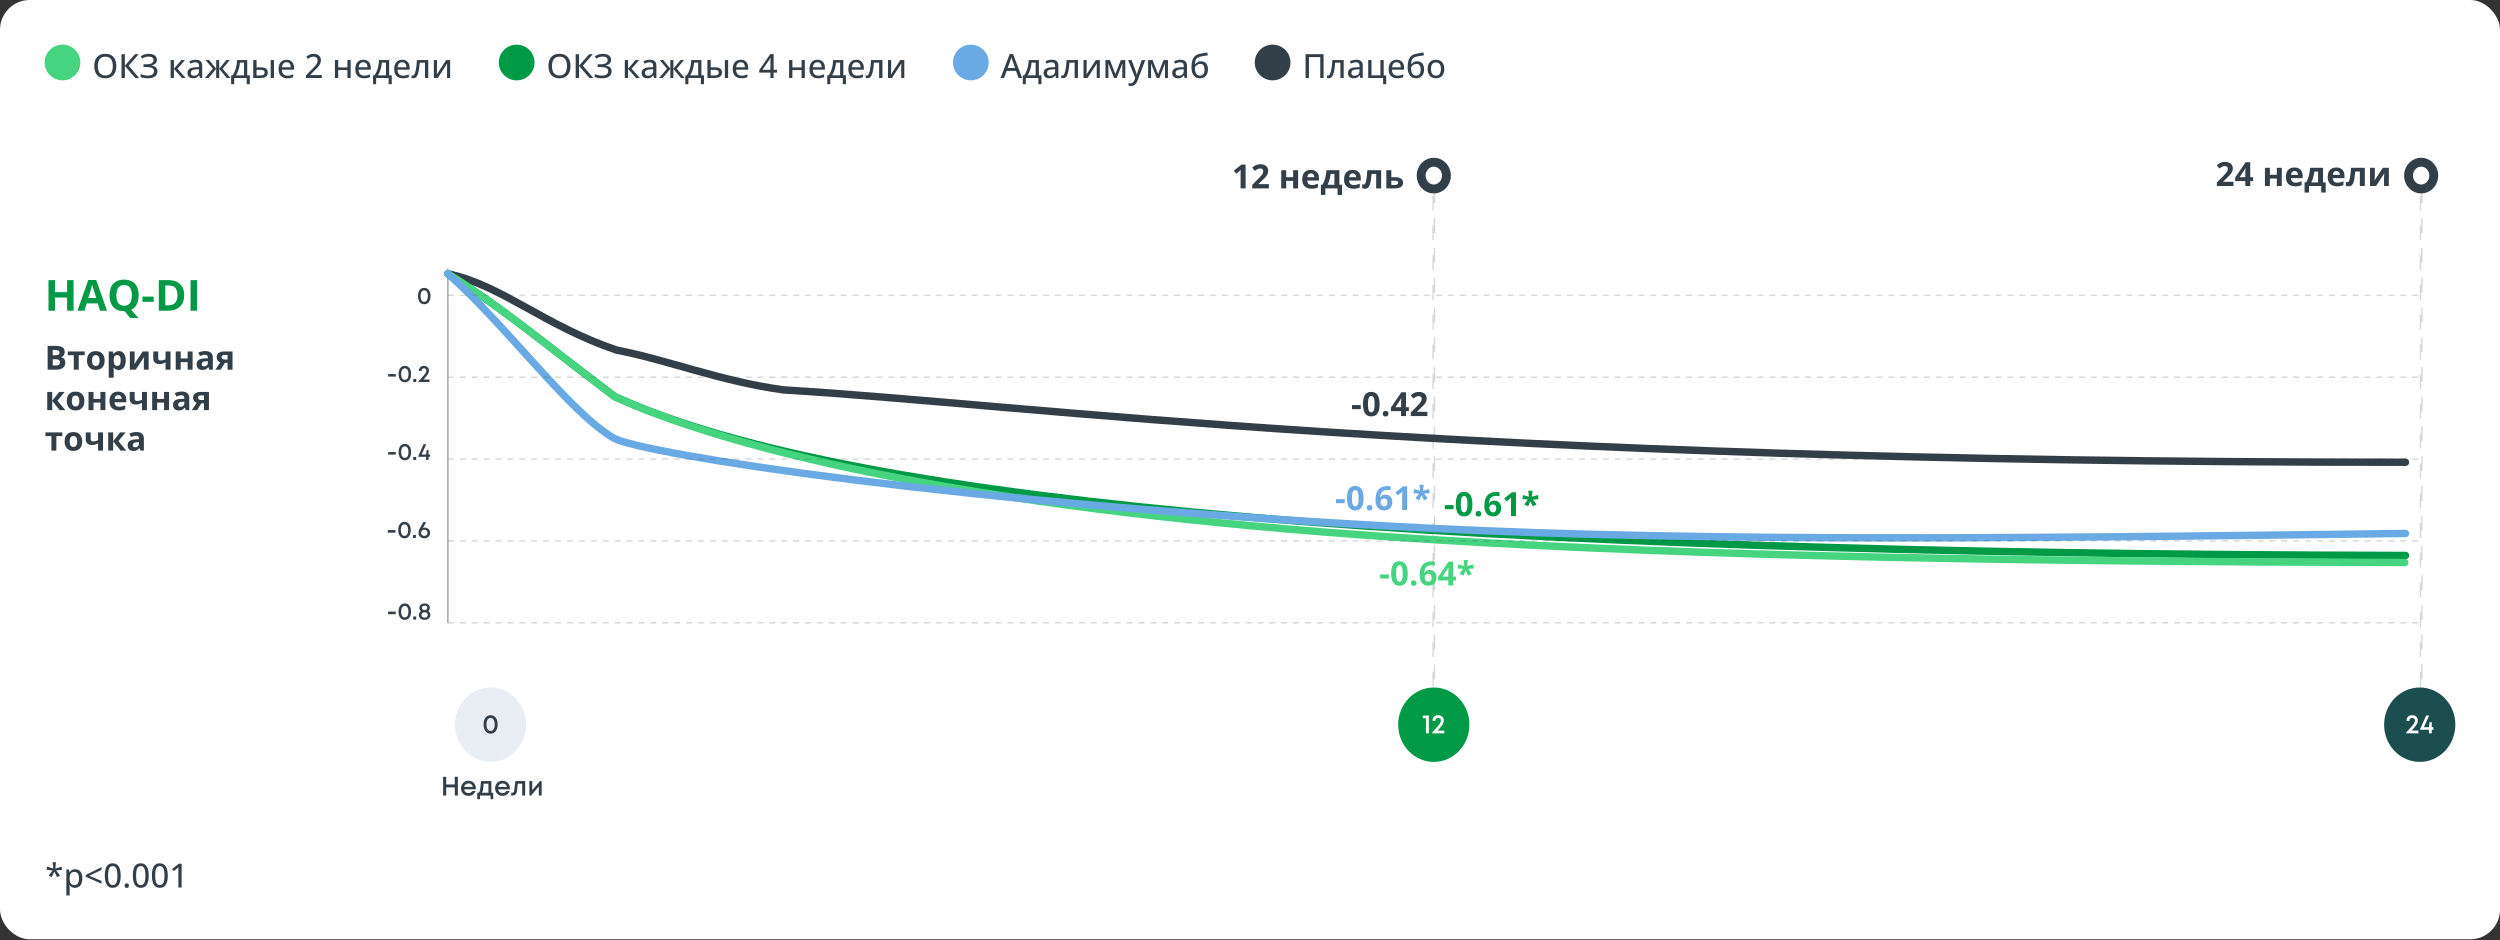 <?xml version="1.0" encoding="UTF-8"?> <svg xmlns="http://www.w3.org/2000/svg" width="1050" height="395" viewBox="0 0 1050 395" fill="none"><rect x="0" y="0" width="1050" height="395" fill="#333333" stroke="none"/><rect width="1050" height="394.5" rx="12.5" fill="white"></rect><circle cx="26.25" cy="26.25" r="7.5" fill="#46D481"></circle><path d="M48.86 27.739C48.86 28.509 48.762 29.211 48.566 29.845C48.37 30.474 48.079 31.016 47.691 31.472C47.309 31.923 46.828 32.272 46.249 32.518C45.675 32.764 45.003 32.887 44.232 32.887C43.449 32.887 42.765 32.764 42.182 32.518C41.603 32.272 41.122 31.921 40.739 31.465C40.356 31.009 40.069 30.465 39.878 29.831C39.691 29.198 39.598 28.496 39.598 27.726C39.598 26.7 39.766 25.802 40.103 25.032C40.441 24.262 40.953 23.665 41.642 23.241C42.334 22.813 43.205 22.599 44.253 22.599C45.265 22.599 46.112 22.811 46.796 23.234C47.48 23.658 47.995 24.255 48.341 25.025C48.687 25.791 48.86 26.696 48.86 27.739ZM41.067 27.739C41.067 28.55 41.179 29.252 41.402 29.845C41.63 30.433 41.977 30.888 42.441 31.212C42.911 31.531 43.508 31.69 44.232 31.69C44.966 31.69 45.565 31.531 46.03 31.212C46.495 30.888 46.837 30.433 47.056 29.845C47.274 29.252 47.384 28.55 47.384 27.739C47.384 26.509 47.133 25.547 46.632 24.855C46.13 24.157 45.338 23.809 44.253 23.809C43.524 23.809 42.925 23.968 42.455 24.287C41.986 24.602 41.637 25.053 41.409 25.641C41.181 26.224 41.067 26.924 41.067 27.739ZM58.451 32.75H56.797L52.442 27.678V32.75H51.041V22.756H52.442V27.596L56.694 22.756H58.26L54.035 27.596L58.451 32.75ZM65.902 25.101C65.902 25.775 65.686 26.313 65.253 26.714C64.82 27.11 64.248 27.366 63.537 27.48V27.527C64.38 27.637 65.023 27.899 65.465 28.314C65.912 28.724 66.135 29.261 66.135 29.927C66.135 30.515 65.984 31.032 65.684 31.479C65.383 31.921 64.934 32.267 64.337 32.518C63.74 32.764 62.999 32.887 62.115 32.887C61.518 32.887 60.962 32.843 60.447 32.757C59.932 32.67 59.467 32.531 59.053 32.34V31.089C59.335 31.226 59.645 31.344 59.982 31.444C60.32 31.545 60.661 31.622 61.008 31.677C61.359 31.727 61.689 31.752 61.999 31.752C62.897 31.752 63.571 31.59 64.022 31.267C64.474 30.939 64.699 30.478 64.699 29.886C64.699 29.28 64.424 28.838 63.872 28.56C63.325 28.282 62.562 28.143 61.582 28.143H60.276V26.994H61.527C62.215 26.994 62.776 26.924 63.209 26.782C63.647 26.641 63.968 26.443 64.173 26.188C64.378 25.928 64.481 25.62 64.481 25.265C64.481 24.786 64.3 24.417 63.94 24.157C63.58 23.893 63.095 23.761 62.484 23.761C61.878 23.761 61.363 23.84 60.94 24C60.516 24.155 60.108 24.36 59.716 24.615L59.066 23.665C59.349 23.465 59.666 23.285 60.017 23.125C60.367 22.965 60.755 22.84 61.179 22.749C61.602 22.658 62.065 22.612 62.566 22.612C63.282 22.612 63.888 22.719 64.385 22.934C64.882 23.143 65.257 23.435 65.513 23.809C65.772 24.182 65.902 24.613 65.902 25.101ZM76.197 25.217H77.708L74.529 28.847L77.968 32.75H76.382L73.046 28.929V32.75H71.665V25.217H73.046V28.874L76.197 25.217ZM82.151 25.087C83.081 25.087 83.776 25.294 84.236 25.709C84.697 26.119 84.927 26.769 84.927 27.657V32.75H83.942L83.676 31.656H83.621C83.412 31.93 83.193 32.158 82.965 32.34C82.737 32.522 82.473 32.659 82.172 32.75C81.876 32.841 81.513 32.887 81.085 32.887C80.629 32.887 80.224 32.805 79.868 32.641C79.513 32.477 79.232 32.23 79.027 31.902C78.827 31.57 78.727 31.148 78.727 30.638C78.727 29.872 79.02 29.291 79.608 28.895C80.196 28.498 81.087 28.282 82.281 28.245L83.58 28.19V27.767C83.58 27.179 83.448 26.764 83.184 26.523C82.924 26.281 82.559 26.16 82.09 26.16C81.703 26.16 81.331 26.217 80.976 26.331C80.62 26.44 80.278 26.573 79.95 26.727L79.513 25.73C79.868 25.547 80.272 25.395 80.723 25.271C81.178 25.148 81.655 25.087 82.151 25.087ZM83.566 29.093L82.514 29.141C81.643 29.172 81.03 29.318 80.675 29.578C80.324 29.833 80.148 30.191 80.148 30.651C80.148 31.052 80.269 31.346 80.511 31.533C80.752 31.72 81.071 31.814 81.468 31.814C82.079 31.814 82.58 31.643 82.972 31.301C83.368 30.954 83.566 30.444 83.566 29.77V29.093ZM96.527 25.217L93.485 28.867L96.794 32.75H95.263L92.07 28.929V32.75H90.792V28.929L87.606 32.75H86.075L89.384 28.867L86.335 25.217H87.811L90.792 28.874V25.217H92.07V28.874L95.058 25.217H96.527ZM103.835 25.217V31.643H104.922V35.375H103.623V32.75H98.359V35.375H97.081V31.643H97.683C98.088 31.073 98.425 30.442 98.694 29.749C98.963 29.052 99.171 28.32 99.316 27.555C99.462 26.785 99.546 26.005 99.569 25.217H103.835ZM102.488 26.29H100.766C100.715 26.928 100.618 27.571 100.472 28.218C100.33 28.865 100.146 29.482 99.918 30.07C99.69 30.658 99.421 31.182 99.111 31.643H102.488V26.29ZM106.364 32.75V25.217H107.745V28.273H109.536C110.206 28.273 110.76 28.355 111.197 28.519C111.635 28.678 111.958 28.917 112.168 29.236C112.382 29.555 112.489 29.952 112.489 30.426C112.489 30.9 112.387 31.31 112.182 31.656C111.977 32.003 111.653 32.272 111.211 32.463C110.773 32.654 110.201 32.75 109.495 32.75H106.364ZM107.745 31.697H109.386C109.91 31.697 110.331 31.604 110.65 31.417C110.969 31.23 111.129 30.916 111.129 30.474C111.129 30.054 110.981 29.763 110.685 29.599C110.388 29.43 109.962 29.346 109.406 29.346H107.745V31.697ZM113.692 32.75V25.217H115.066V32.75H113.692ZM120.364 25.08C121.021 25.08 121.583 25.221 122.053 25.504C122.522 25.782 122.882 26.176 123.133 26.686C123.383 27.197 123.509 27.799 123.509 28.491V29.27H118.396C118.409 30.077 118.617 30.697 119.018 31.13C119.419 31.558 119.981 31.773 120.706 31.773C121.185 31.773 121.611 31.727 121.984 31.636C122.358 31.545 122.745 31.41 123.146 31.232V32.388C122.768 32.561 122.388 32.686 122.005 32.764C121.627 32.846 121.173 32.887 120.645 32.887C119.915 32.887 119.275 32.741 118.724 32.449C118.177 32.158 117.751 31.727 117.445 31.157C117.14 30.583 116.987 29.877 116.987 29.038C116.987 28.209 117.126 27.5 117.404 26.912C117.682 26.32 118.074 25.866 118.58 25.552C119.086 25.237 119.681 25.08 120.364 25.08ZM120.357 26.146C119.801 26.146 119.355 26.329 119.018 26.693C118.68 27.053 118.482 27.571 118.423 28.245H122.128C122.123 27.83 122.057 27.466 121.93 27.151C121.802 26.837 121.608 26.591 121.349 26.413C121.093 26.235 120.763 26.146 120.357 26.146ZM135.164 32.75H128.506V31.67L131.138 28.997C131.639 28.491 132.054 28.049 132.382 27.671C132.715 27.288 132.965 26.919 133.134 26.564C133.302 26.203 133.387 25.811 133.387 25.388C133.387 24.868 133.234 24.472 132.929 24.198C132.623 23.925 132.218 23.788 131.712 23.788C131.256 23.788 130.844 23.872 130.475 24.041C130.11 24.205 129.732 24.442 129.34 24.752L128.602 23.836C128.87 23.608 129.162 23.403 129.477 23.221C129.791 23.034 130.135 22.886 130.509 22.776C130.882 22.667 131.297 22.612 131.753 22.612C132.377 22.612 132.915 22.722 133.366 22.94C133.822 23.159 134.173 23.469 134.419 23.87C134.665 24.271 134.788 24.741 134.788 25.278C134.788 25.811 134.681 26.306 134.467 26.762C134.257 27.213 133.959 27.662 133.571 28.108C133.184 28.555 132.726 29.031 132.197 29.537L130.249 31.465V31.526H135.164V32.75ZM142.048 25.217V28.314H145.91V25.217H147.277V32.75H145.91V29.421H142.048V32.75H140.667V25.217H142.048ZM152.589 25.08C153.245 25.08 153.808 25.221 154.277 25.504C154.747 25.782 155.107 26.176 155.357 26.686C155.608 27.197 155.733 27.799 155.733 28.491V29.27H150.62C150.634 30.077 150.841 30.697 151.242 31.13C151.643 31.558 152.206 31.773 152.931 31.773C153.409 31.773 153.835 31.727 154.209 31.636C154.583 31.545 154.97 31.41 155.371 31.232V32.388C154.993 32.561 154.612 32.686 154.229 32.764C153.851 32.846 153.398 32.887 152.869 32.887C152.14 32.887 151.5 32.741 150.948 32.449C150.401 32.158 149.975 31.727 149.67 31.157C149.365 30.583 149.212 29.877 149.212 29.038C149.212 28.209 149.351 27.5 149.629 26.912C149.907 26.32 150.299 25.866 150.805 25.552C151.311 25.237 151.905 25.08 152.589 25.08ZM152.582 26.146C152.026 26.146 151.579 26.329 151.242 26.693C150.905 27.053 150.707 27.571 150.647 28.245H154.353C154.348 27.83 154.282 27.466 154.154 27.151C154.027 26.837 153.833 26.591 153.573 26.413C153.318 26.235 152.988 26.146 152.582 26.146ZM163.444 25.217V31.643H164.531V35.375H163.232V32.75H157.969V35.375H156.69V31.643H157.292C157.698 31.073 158.035 30.442 158.304 29.749C158.573 29.052 158.78 28.32 158.926 27.555C159.072 26.785 159.156 26.005 159.179 25.217H163.444ZM162.098 26.29H160.375C160.325 26.928 160.227 27.571 160.081 28.218C159.94 28.865 159.755 29.482 159.527 30.07C159.299 30.658 159.031 31.182 158.721 31.643H162.098V26.29ZM168.927 25.08C169.583 25.08 170.146 25.221 170.615 25.504C171.085 25.782 171.445 26.176 171.695 26.686C171.946 27.197 172.071 27.799 172.071 28.491V29.27H166.958C166.972 30.077 167.179 30.697 167.58 31.13C167.981 31.558 168.544 31.773 169.269 31.773C169.747 31.773 170.173 31.727 170.547 31.636C170.921 31.545 171.308 31.41 171.709 31.232V32.388C171.331 32.561 170.95 32.686 170.567 32.764C170.189 32.846 169.736 32.887 169.207 32.887C168.478 32.887 167.838 32.741 167.286 32.449C166.739 32.158 166.313 31.727 166.008 31.157C165.702 30.583 165.55 29.877 165.55 29.038C165.55 28.209 165.689 27.5 165.967 26.912C166.245 26.32 166.637 25.866 167.143 25.552C167.648 25.237 168.243 25.08 168.927 25.08ZM168.92 26.146C168.364 26.146 167.917 26.329 167.58 26.693C167.243 27.053 167.045 27.571 166.985 28.245H170.69C170.686 27.83 170.62 27.466 170.492 27.151C170.365 26.837 170.171 26.591 169.911 26.413C169.656 26.235 169.326 26.146 168.92 26.146ZM179.871 32.75H178.483V26.324H176.296C176.205 27.491 176.091 28.489 175.954 29.318C175.817 30.143 175.644 30.818 175.435 31.342C175.229 31.861 174.979 32.244 174.683 32.49C174.386 32.732 174.029 32.852 173.609 32.852C173.459 32.852 173.318 32.841 173.186 32.818C173.053 32.8 172.939 32.77 172.844 32.73V31.663C172.912 31.69 172.985 31.711 173.062 31.725C173.14 31.734 173.222 31.738 173.309 31.738C173.495 31.738 173.666 31.663 173.821 31.513C173.981 31.358 174.124 31.119 174.252 30.795C174.384 30.467 174.503 30.047 174.607 29.537C174.717 29.027 174.812 28.414 174.895 27.698C174.977 26.978 175.049 26.151 175.113 25.217H179.871V32.75ZM183.535 25.217V29.51C183.535 29.615 183.531 29.751 183.521 29.92C183.517 30.084 183.508 30.257 183.494 30.439C183.485 30.622 183.476 30.793 183.467 30.952C183.458 31.112 183.449 31.235 183.439 31.321L187.384 25.217H189.059V32.75H187.76V28.539C187.76 28.37 187.762 28.163 187.767 27.917C187.776 27.666 187.787 27.425 187.801 27.192C187.814 26.96 187.824 26.78 187.828 26.652L183.897 32.75H182.216V25.217H183.535Z" fill="#323E48"></path><circle cx="217" cy="26.25" r="7.5" fill="#009945"></circle><path d="M239.61 27.739C239.61 28.509 239.512 29.211 239.316 29.845C239.12 30.474 238.829 31.016 238.441 31.472C238.059 31.923 237.578 32.272 236.999 32.518C236.425 32.764 235.753 32.887 234.982 32.887C234.199 32.887 233.515 32.764 232.932 32.518C232.353 32.272 231.872 31.921 231.489 31.465C231.106 31.009 230.819 30.465 230.628 29.831C230.441 29.198 230.348 28.496 230.348 27.726C230.348 26.7 230.516 25.802 230.854 25.032C231.191 24.262 231.703 23.665 232.392 23.241C233.084 22.813 233.955 22.599 235.003 22.599C236.015 22.599 236.862 22.811 237.546 23.234C238.229 23.658 238.744 24.255 239.091 25.025C239.437 25.791 239.61 26.696 239.61 27.739ZM231.817 27.739C231.817 28.55 231.929 29.252 232.152 29.845C232.38 30.433 232.727 30.888 233.191 31.212C233.661 31.531 234.258 31.69 234.982 31.69C235.716 31.69 236.315 31.531 236.78 31.212C237.245 30.888 237.587 30.433 237.806 29.845C238.024 29.252 238.134 28.55 238.134 27.739C238.134 26.509 237.883 25.547 237.382 24.855C236.881 24.157 236.088 23.809 235.003 23.809C234.274 23.809 233.674 23.968 233.205 24.287C232.736 24.602 232.387 25.053 232.159 25.641C231.931 26.224 231.817 26.924 231.817 27.739ZM249.201 32.75H247.547L243.192 27.678V32.75H241.791V22.756H243.192V27.596L247.444 22.756H249.01L244.785 27.596L249.201 32.75ZM256.652 25.101C256.652 25.775 256.436 26.313 256.003 26.714C255.57 27.11 254.998 27.366 254.287 27.48V27.527C255.13 27.637 255.773 27.899 256.215 28.314C256.661 28.724 256.885 29.261 256.885 29.927C256.885 30.515 256.734 31.032 256.434 31.479C256.133 31.921 255.684 32.267 255.087 32.518C254.49 32.764 253.749 32.887 252.865 32.887C252.268 32.887 251.712 32.843 251.197 32.757C250.682 32.67 250.217 32.531 249.803 32.34V31.089C250.085 31.226 250.395 31.344 250.732 31.444C251.07 31.545 251.411 31.622 251.758 31.677C252.109 31.727 252.439 31.752 252.749 31.752C253.647 31.752 254.321 31.59 254.772 31.267C255.224 30.939 255.449 30.478 255.449 29.886C255.449 29.28 255.174 28.838 254.622 28.56C254.075 28.282 253.312 28.143 252.332 28.143H251.026V26.994H252.277C252.965 26.994 253.526 26.924 253.959 26.782C254.396 26.641 254.718 26.443 254.923 26.188C255.128 25.928 255.23 25.62 255.23 25.265C255.23 24.786 255.05 24.417 254.69 24.157C254.33 23.893 253.845 23.761 253.234 23.761C252.628 23.761 252.113 23.84 251.689 24C251.266 24.155 250.858 24.36 250.466 24.615L249.816 23.665C250.099 23.465 250.416 23.285 250.767 23.125C251.118 22.965 251.505 22.84 251.929 22.749C252.353 22.658 252.815 22.612 253.316 22.612C254.032 22.612 254.638 22.719 255.135 22.934C255.632 23.143 256.007 23.435 256.263 23.809C256.522 24.182 256.652 24.613 256.652 25.101ZM266.947 25.217H268.458L265.279 28.847L268.718 32.75H267.132L263.796 28.929V32.75H262.415V25.217H263.796V28.874L266.947 25.217ZM272.901 25.087C273.831 25.087 274.526 25.294 274.986 25.709C275.447 26.119 275.677 26.769 275.677 27.657V32.75H274.692L274.426 31.656H274.371C274.161 31.93 273.943 32.158 273.715 32.34C273.487 32.522 273.223 32.659 272.922 32.75C272.626 32.841 272.263 32.887 271.835 32.887C271.379 32.887 270.974 32.805 270.618 32.641C270.263 32.477 269.982 32.23 269.777 31.902C269.577 31.57 269.477 31.148 269.477 30.638C269.477 29.872 269.771 29.291 270.358 28.895C270.946 28.498 271.837 28.282 273.031 28.245L274.33 28.19V27.767C274.33 27.179 274.198 26.764 273.934 26.523C273.674 26.281 273.309 26.16 272.84 26.16C272.452 26.16 272.081 26.217 271.726 26.331C271.37 26.44 271.028 26.573 270.7 26.727L270.263 25.73C270.618 25.547 271.021 25.395 271.473 25.271C271.928 25.148 272.405 25.087 272.901 25.087ZM274.316 29.093L273.264 29.141C272.393 29.172 271.78 29.318 271.425 29.578C271.074 29.833 270.898 30.191 270.898 30.651C270.898 31.052 271.019 31.346 271.261 31.533C271.502 31.72 271.821 31.814 272.218 31.814C272.828 31.814 273.33 31.643 273.722 31.301C274.118 30.954 274.316 30.444 274.316 29.77V29.093ZM287.277 25.217L284.235 28.867L287.544 32.75H286.013L282.82 28.929V32.75H281.542V28.929L278.356 32.75H276.825L280.134 28.867L277.085 25.217H278.562L281.542 28.874V25.217H282.82V28.874L285.808 25.217H287.277ZM294.585 25.217V31.643H295.672V35.375H294.373V32.75H289.109V35.375H287.831V31.643H288.433C288.838 31.073 289.175 30.442 289.444 29.749C289.713 29.052 289.921 28.32 290.066 27.555C290.212 26.785 290.297 26.005 290.319 25.217H294.585ZM293.238 26.29H291.516C291.465 26.928 291.368 27.571 291.222 28.218C291.08 28.865 290.896 29.482 290.668 30.07C290.44 30.658 290.171 31.182 289.861 31.643H293.238V26.29ZM297.114 32.75V25.217H298.495V28.273H300.286C300.956 28.273 301.51 28.355 301.947 28.519C302.385 28.678 302.708 28.917 302.918 29.236C303.132 29.555 303.239 29.952 303.239 30.426C303.239 30.9 303.137 31.31 302.932 31.656C302.727 32.003 302.403 32.272 301.961 32.463C301.523 32.654 300.951 32.75 300.245 32.75H297.114ZM298.495 31.697H300.136C300.66 31.697 301.081 31.604 301.4 31.417C301.719 31.23 301.879 30.916 301.879 30.474C301.879 30.054 301.731 29.763 301.435 29.599C301.138 29.43 300.712 29.346 300.156 29.346H298.495V31.697ZM304.442 32.75V25.217H305.816V32.75H304.442ZM311.114 25.08C311.771 25.08 312.333 25.221 312.803 25.504C313.272 25.782 313.632 26.176 313.883 26.686C314.133 27.197 314.259 27.799 314.259 28.491V29.27H309.146C309.159 30.077 309.367 30.697 309.768 31.13C310.169 31.558 310.731 31.773 311.456 31.773C311.935 31.773 312.361 31.727 312.734 31.636C313.108 31.545 313.495 31.41 313.896 31.232V32.388C313.518 32.561 313.138 32.686 312.755 32.764C312.377 32.846 311.923 32.887 311.395 32.887C310.665 32.887 310.025 32.741 309.474 32.449C308.927 32.158 308.501 31.727 308.195 31.157C307.89 30.583 307.737 29.877 307.737 29.038C307.737 28.209 307.876 27.5 308.154 26.912C308.432 26.32 308.824 25.866 309.33 25.552C309.836 25.237 310.431 25.08 311.114 25.08ZM311.107 26.146C310.551 26.146 310.105 26.329 309.768 26.693C309.43 27.053 309.232 27.571 309.173 28.245H312.878C312.873 27.83 312.807 27.466 312.68 27.151C312.552 26.837 312.358 26.591 312.099 26.413C311.843 26.235 311.513 26.146 311.107 26.146ZM326.345 30.494H324.923V32.75H323.576V30.494H318.887V29.407L323.549 22.715H324.923V29.311H326.345V30.494ZM323.576 29.311V26.44C323.576 26.213 323.578 25.996 323.583 25.791C323.588 25.581 323.594 25.383 323.604 25.196C323.613 25.009 323.622 24.836 323.631 24.677C323.64 24.513 323.647 24.365 323.651 24.232H323.597C323.51 24.415 323.412 24.604 323.303 24.8C323.198 24.996 323.086 25.178 322.968 25.347L320.199 29.311H323.576ZM332.798 25.217V28.314H336.66V25.217H338.027V32.75H336.66V29.421H332.798V32.75H331.417V25.217H332.798ZM343.339 25.08C343.995 25.08 344.558 25.221 345.027 25.504C345.497 25.782 345.857 26.176 346.107 26.686C346.358 27.197 346.483 27.799 346.483 28.491V29.27H341.37C341.384 30.077 341.591 30.697 341.992 31.13C342.393 31.558 342.956 31.773 343.681 31.773C344.159 31.773 344.585 31.727 344.959 31.636C345.333 31.545 345.72 31.41 346.121 31.232V32.388C345.743 32.561 345.362 32.686 344.979 32.764C344.601 32.846 344.148 32.887 343.619 32.887C342.89 32.887 342.25 32.741 341.698 32.449C341.151 32.158 340.725 31.727 340.42 31.157C340.115 30.583 339.962 29.877 339.962 29.038C339.962 28.209 340.101 27.5 340.379 26.912C340.657 26.32 341.049 25.866 341.555 25.552C342.061 25.237 342.655 25.08 343.339 25.08ZM343.332 26.146C342.776 26.146 342.329 26.329 341.992 26.693C341.655 27.053 341.457 27.571 341.397 28.245H345.103C345.098 27.83 345.032 27.466 344.904 27.151C344.777 26.837 344.583 26.591 344.323 26.413C344.068 26.235 343.738 26.146 343.332 26.146ZM354.194 25.217V31.643H355.281V35.375H353.982V32.75H348.719V35.375H347.44V31.643H348.042C348.448 31.073 348.785 30.442 349.054 29.749C349.323 29.052 349.53 28.32 349.676 27.555C349.822 26.785 349.906 26.005 349.929 25.217H354.194ZM352.848 26.29H351.125C351.075 26.928 350.977 27.571 350.831 28.218C350.69 28.865 350.505 29.482 350.277 30.07C350.049 30.658 349.781 31.182 349.471 31.643H352.848V26.29ZM359.677 25.08C360.333 25.08 360.896 25.221 361.365 25.504C361.835 25.782 362.195 26.176 362.445 26.686C362.696 27.197 362.821 27.799 362.821 28.491V29.27H357.708C357.722 30.077 357.929 30.697 358.33 31.13C358.731 31.558 359.294 31.773 360.019 31.773C360.497 31.773 360.923 31.727 361.297 31.636C361.671 31.545 362.058 31.41 362.459 31.232V32.388C362.081 32.561 361.7 32.686 361.317 32.764C360.939 32.846 360.486 32.887 359.957 32.887C359.228 32.887 358.588 32.741 358.036 32.449C357.489 32.158 357.063 31.727 356.758 31.157C356.452 30.583 356.3 29.877 356.3 29.038C356.3 28.209 356.439 27.5 356.717 26.912C356.995 26.32 357.387 25.866 357.893 25.552C358.398 25.237 358.993 25.08 359.677 25.08ZM359.67 26.146C359.114 26.146 358.667 26.329 358.33 26.693C357.993 27.053 357.795 27.571 357.735 28.245H361.44C361.436 27.83 361.37 27.466 361.242 27.151C361.115 26.837 360.921 26.591 360.661 26.413C360.406 26.235 360.076 26.146 359.67 26.146ZM370.621 32.75H369.233V26.324H367.046C366.955 27.491 366.841 28.489 366.704 29.318C366.567 30.143 366.394 30.818 366.185 31.342C365.979 31.861 365.729 32.244 365.433 32.49C365.136 32.732 364.779 32.852 364.359 32.852C364.209 32.852 364.068 32.841 363.936 32.818C363.803 32.8 363.689 32.77 363.594 32.73V31.663C363.662 31.69 363.735 31.711 363.812 31.725C363.89 31.734 363.972 31.738 364.059 31.738C364.245 31.738 364.416 31.663 364.571 31.513C364.731 31.358 364.874 31.119 365.002 30.795C365.134 30.467 365.253 30.047 365.357 29.537C365.467 29.027 365.562 28.414 365.645 27.698C365.727 26.978 365.799 26.151 365.863 25.217H370.621V32.75ZM374.285 25.217V29.51C374.285 29.615 374.281 29.751 374.271 29.92C374.267 30.084 374.258 30.257 374.244 30.439C374.235 30.622 374.226 30.793 374.217 30.952C374.208 31.112 374.199 31.235 374.189 31.321L378.134 25.217H379.809V32.75H378.51V28.539C378.51 28.37 378.512 28.163 378.517 27.917C378.526 27.666 378.537 27.425 378.551 27.192C378.564 26.96 378.574 26.78 378.578 26.652L374.647 32.75H372.966V25.217H374.285Z" fill="#323E48"></path><circle cx="407.75" cy="26.25" r="7.5" fill="#6AAAE4"></circle><path d="M427.824 32.75L426.717 29.776H422.8L421.706 32.75H420.25L424.064 22.715H425.5L429.294 32.75H427.824ZM426.327 28.56L425.274 25.613C425.243 25.513 425.192 25.363 425.124 25.162C425.06 24.962 424.994 24.754 424.926 24.54C424.862 24.326 424.81 24.148 424.769 24.007C424.723 24.194 424.671 24.392 424.611 24.602C424.552 24.807 424.493 25 424.434 25.183C424.379 25.36 424.333 25.504 424.297 25.613L423.23 28.56H426.327ZM436.321 25.217V31.643H437.408V35.375H436.109V32.75H430.846V35.375H429.567V31.643H430.169C430.575 31.073 430.912 30.442 431.181 29.749C431.45 29.052 431.657 28.32 431.803 27.555C431.949 26.785 432.033 26.005 432.056 25.217H436.321ZM434.975 26.29H433.252C433.202 26.928 433.104 27.571 432.958 28.218C432.817 28.865 432.632 29.482 432.404 30.07C432.176 30.658 431.908 31.182 431.598 31.643H434.975V26.29ZM441.735 25.087C442.665 25.087 443.36 25.294 443.82 25.709C444.281 26.119 444.511 26.769 444.511 27.657V32.75H443.526L443.26 31.656H443.205C442.995 31.93 442.777 32.158 442.549 32.34C442.321 32.522 442.057 32.659 441.756 32.75C441.46 32.841 441.097 32.887 440.669 32.887C440.213 32.887 439.808 32.805 439.452 32.641C439.097 32.477 438.816 32.23 438.611 31.902C438.411 31.57 438.311 31.148 438.311 30.638C438.311 29.872 438.604 29.291 439.192 28.895C439.78 28.498 440.671 28.282 441.865 28.245L443.164 28.19V27.767C443.164 27.179 443.032 26.764 442.768 26.523C442.508 26.281 442.143 26.16 441.674 26.16C441.286 26.16 440.915 26.217 440.56 26.331C440.204 26.44 439.862 26.573 439.534 26.727L439.097 25.73C439.452 25.547 439.855 25.395 440.307 25.271C440.762 25.148 441.239 25.087 441.735 25.087ZM443.15 29.093L442.098 29.141C441.227 29.172 440.614 29.318 440.259 29.578C439.908 29.833 439.732 30.191 439.732 30.651C439.732 31.052 439.853 31.346 440.095 31.533C440.336 31.72 440.655 31.814 441.052 31.814C441.662 31.814 442.164 31.643 442.556 31.301C442.952 30.954 443.15 30.444 443.15 29.77V29.093ZM452.734 32.75H451.347V26.324H449.159C449.068 27.491 448.954 28.489 448.817 29.318C448.681 30.143 448.507 30.818 448.298 31.342C448.093 31.861 447.842 32.244 447.546 32.49C447.25 32.732 446.892 32.852 446.473 32.852C446.322 32.852 446.181 32.841 446.049 32.818C445.917 32.8 445.803 32.77 445.707 32.73V31.663C445.775 31.69 445.848 31.711 445.926 31.725C446.003 31.734 446.085 31.738 446.172 31.738C446.359 31.738 446.53 31.663 446.685 31.513C446.844 31.358 446.988 31.119 447.115 30.795C447.247 30.467 447.366 30.047 447.471 29.537C447.58 29.027 447.676 28.414 447.758 27.698C447.84 26.978 447.913 26.151 447.977 25.217H452.734V32.75ZM456.398 25.217V29.51C456.398 29.615 456.394 29.751 456.385 29.92C456.38 30.084 456.371 30.257 456.357 30.439C456.348 30.622 456.339 30.793 456.33 30.952C456.321 31.112 456.312 31.235 456.303 31.321L460.247 25.217H461.922V32.75H460.623V28.539C460.623 28.37 460.625 28.163 460.63 27.917C460.639 27.666 460.65 27.425 460.664 27.192C460.678 26.96 460.687 26.78 460.691 26.652L456.761 32.75H455.079V25.217H456.398ZM472.62 25.217V32.75H471.369V28.149C471.369 27.908 471.374 27.666 471.383 27.425C471.396 27.179 471.412 26.939 471.431 26.707H471.39L468.997 32.75H467.883L465.524 26.7H465.483C465.502 26.933 465.515 27.172 465.524 27.418C465.534 27.66 465.538 27.919 465.538 28.197V32.75H464.28V25.217H466.16L468.45 31.109L470.774 25.217H472.62ZM473.789 25.217H475.272L476.872 29.558C476.954 29.781 477.029 30 477.098 30.214C477.171 30.424 477.232 30.629 477.282 30.829C477.337 31.025 477.38 31.219 477.412 31.41H477.46C477.515 31.178 477.592 30.895 477.692 30.562C477.793 30.23 477.902 29.893 478.021 29.551L479.552 25.217H481.028L477.774 33.816C477.597 34.295 477.38 34.705 477.125 35.047C476.874 35.393 476.576 35.658 476.229 35.84C475.883 36.027 475.473 36.12 474.999 36.12C474.78 36.12 474.587 36.106 474.418 36.079C474.254 36.056 474.113 36.029 473.994 35.997V34.903C474.094 34.926 474.215 34.947 474.356 34.965C474.502 34.983 474.653 34.992 474.808 34.992C475.095 34.992 475.341 34.935 475.546 34.821C475.756 34.712 475.933 34.555 476.079 34.35C476.229 34.145 476.355 33.905 476.455 33.632L476.797 32.743L473.789 25.217ZM490.544 25.217V32.75H489.293V28.149C489.293 27.908 489.298 27.666 489.307 27.425C489.32 27.179 489.336 26.939 489.354 26.707H489.313L486.921 32.75H485.807L483.448 26.7H483.407C483.425 26.933 483.439 27.172 483.448 27.418C483.457 27.66 483.462 27.919 483.462 28.197V32.75H482.204V25.217H484.084L486.374 31.109L488.698 25.217H490.544ZM495.753 25.087C496.683 25.087 497.378 25.294 497.838 25.709C498.298 26.119 498.528 26.769 498.528 27.657V32.75H497.544L497.277 31.656H497.223C497.013 31.93 496.794 32.158 496.566 32.34C496.339 32.522 496.074 32.659 495.773 32.75C495.477 32.841 495.115 32.887 494.687 32.887C494.231 32.887 493.825 32.805 493.47 32.641C493.114 32.477 492.834 32.23 492.629 31.902C492.428 31.57 492.328 31.148 492.328 30.638C492.328 29.872 492.622 29.291 493.21 28.895C493.798 28.498 494.689 28.282 495.883 28.245L497.182 28.19V27.767C497.182 27.179 497.049 26.764 496.785 26.523C496.525 26.281 496.161 26.16 495.691 26.16C495.304 26.16 494.933 26.217 494.577 26.331C494.222 26.44 493.88 26.573 493.552 26.727L493.114 25.73C493.47 25.547 493.873 25.395 494.324 25.271C494.78 25.148 495.256 25.087 495.753 25.087ZM497.168 29.093L496.115 29.141C495.245 29.172 494.632 29.318 494.276 29.578C493.925 29.833 493.75 30.191 493.75 30.651C493.75 31.052 493.871 31.346 494.112 31.533C494.354 31.72 494.673 31.814 495.069 31.814C495.68 31.814 496.181 31.643 496.573 31.301C496.97 30.954 497.168 30.444 497.168 29.77V29.093ZM500.422 28.231C500.422 27.151 500.534 26.231 500.757 25.47C500.98 24.704 501.329 24.091 501.803 23.631C502.277 23.166 502.892 22.849 503.648 22.681C504.209 22.539 504.776 22.419 505.351 22.318C505.929 22.218 506.501 22.127 507.066 22.045L507.278 23.248C507 23.285 506.709 23.328 506.403 23.378C506.098 23.424 505.793 23.471 505.487 23.521C505.182 23.572 504.89 23.624 504.612 23.679C504.339 23.733 504.095 23.79 503.881 23.85C503.475 23.945 503.129 24.109 502.842 24.342C502.555 24.574 502.329 24.905 502.165 25.333C502.006 25.757 501.908 26.308 501.871 26.987H501.96C502.092 26.796 502.272 26.605 502.5 26.413C502.728 26.217 503.001 26.055 503.32 25.928C503.639 25.8 504.002 25.736 504.407 25.736C505.045 25.736 505.581 25.873 506.014 26.146C506.451 26.42 506.782 26.81 507.005 27.315C507.233 27.817 507.347 28.414 507.347 29.106C507.347 29.936 507.201 30.633 506.909 31.198C506.622 31.759 506.219 32.18 505.699 32.463C505.18 32.745 504.571 32.887 503.874 32.887C503.336 32.887 502.853 32.784 502.425 32.579C502.001 32.374 501.639 32.073 501.338 31.677C501.042 31.276 500.814 30.788 500.654 30.214C500.499 29.635 500.422 28.974 500.422 28.231ZM503.97 31.759C504.371 31.759 504.715 31.674 505.002 31.506C505.294 31.333 505.519 31.061 505.679 30.692C505.838 30.323 505.918 29.838 505.918 29.236C505.918 28.489 505.779 27.903 505.501 27.48C505.223 27.051 504.774 26.837 504.154 26.837C503.767 26.837 503.414 26.921 503.095 27.09C502.78 27.254 502.514 27.45 502.295 27.678C502.076 27.906 501.919 28.108 501.823 28.286C501.823 28.724 501.855 29.15 501.919 29.564C501.987 29.975 502.099 30.346 502.254 30.679C502.413 31.011 502.632 31.276 502.91 31.472C503.193 31.663 503.546 31.759 503.97 31.759Z" fill="#323E48"></path><circle cx="534.5" cy="26.25" r="7.5" fill="#323E48"></circle><path d="M548.34 32.75V22.756H555.9V32.75H554.513V23.966H549.741V32.75H548.34ZM564.35 32.75H562.962V26.324H560.774C560.683 27.491 560.569 28.489 560.433 29.318C560.296 30.143 560.123 30.818 559.913 31.342C559.708 31.861 559.457 32.244 559.161 32.49C558.865 32.732 558.507 32.852 558.088 32.852C557.938 32.852 557.796 32.841 557.664 32.818C557.532 32.8 557.418 32.77 557.322 32.73V31.663C557.391 31.69 557.464 31.711 557.541 31.725C557.618 31.734 557.701 31.738 557.787 31.738C557.974 31.738 558.145 31.663 558.3 31.513C558.459 31.358 558.603 31.119 558.73 30.795C558.863 30.467 558.981 30.047 559.086 29.537C559.195 29.027 559.291 28.414 559.373 27.698C559.455 26.978 559.528 26.151 559.592 25.217H564.35V32.75ZM569.579 25.087C570.509 25.087 571.204 25.294 571.664 25.709C572.124 26.119 572.354 26.769 572.354 27.657V32.75H571.37L571.104 31.656H571.049C570.839 31.93 570.62 32.158 570.393 32.34C570.165 32.522 569.9 32.659 569.6 32.75C569.303 32.841 568.941 32.887 568.513 32.887C568.057 32.887 567.651 32.805 567.296 32.641C566.94 32.477 566.66 32.23 566.455 31.902C566.255 31.57 566.154 31.148 566.154 30.638C566.154 29.872 566.448 29.291 567.036 28.895C567.624 28.498 568.515 28.282 569.709 28.245L571.008 28.19V27.767C571.008 27.179 570.876 26.764 570.611 26.523C570.352 26.281 569.987 26.16 569.518 26.16C569.13 26.16 568.759 26.217 568.403 26.331C568.048 26.44 567.706 26.573 567.378 26.727L566.94 25.73C567.296 25.547 567.699 25.395 568.15 25.271C568.606 25.148 569.082 25.087 569.579 25.087ZM570.994 29.093L569.941 29.141C569.071 29.172 568.458 29.318 568.103 29.578C567.752 29.833 567.576 30.191 567.576 30.651C567.576 31.052 567.697 31.346 567.938 31.533C568.18 31.72 568.499 31.814 568.896 31.814C569.506 31.814 570.007 31.643 570.399 31.301C570.796 30.954 570.994 30.444 570.994 29.77V29.093ZM582.212 35.375H580.913V32.75H574.651V25.217H576.032V31.636H579.771V25.217H581.146V31.656H582.212V35.375ZM586.587 25.08C587.243 25.08 587.806 25.221 588.275 25.504C588.745 25.782 589.105 26.176 589.355 26.686C589.606 27.197 589.731 27.799 589.731 28.491V29.27H584.618C584.632 30.077 584.839 30.697 585.24 31.13C585.641 31.558 586.204 31.773 586.929 31.773C587.407 31.773 587.833 31.727 588.207 31.636C588.581 31.545 588.968 31.41 589.369 31.232V32.388C588.991 32.561 588.61 32.686 588.228 32.764C587.849 32.846 587.396 32.887 586.867 32.887C586.138 32.887 585.498 32.741 584.946 32.449C584.399 32.158 583.973 31.727 583.668 31.157C583.363 30.583 583.21 29.877 583.21 29.038C583.21 28.209 583.349 27.5 583.627 26.912C583.905 26.32 584.297 25.866 584.803 25.552C585.309 25.237 585.903 25.08 586.587 25.08ZM586.58 26.146C586.024 26.146 585.577 26.329 585.24 26.693C584.903 27.053 584.705 27.571 584.646 28.245H588.351C588.346 27.83 588.28 27.466 588.152 27.151C588.025 26.837 587.831 26.591 587.571 26.413C587.316 26.235 586.986 26.146 586.58 26.146ZM591.201 28.231C591.201 27.151 591.313 26.231 591.536 25.47C591.759 24.704 592.108 24.091 592.582 23.631C593.056 23.166 593.671 22.849 594.428 22.681C594.988 22.539 595.556 22.419 596.13 22.318C596.709 22.218 597.281 22.127 597.846 22.045L598.058 23.248C597.78 23.285 597.488 23.328 597.183 23.378C596.877 23.424 596.572 23.471 596.267 23.521C595.961 23.572 595.67 23.624 595.392 23.679C595.118 23.733 594.874 23.79 594.66 23.85C594.255 23.945 593.908 24.109 593.621 24.342C593.334 24.574 593.108 24.905 592.944 25.333C592.785 25.757 592.687 26.308 592.65 26.987H592.739C592.871 26.796 593.051 26.605 593.279 26.413C593.507 26.217 593.781 26.055 594.1 25.928C594.419 25.8 594.781 25.736 595.187 25.736C595.825 25.736 596.36 25.873 596.793 26.146C597.23 26.42 597.561 26.81 597.784 27.315C598.012 27.817 598.126 28.414 598.126 29.106C598.126 29.936 597.98 30.633 597.688 31.198C597.401 31.759 596.998 32.18 596.479 32.463C595.959 32.745 595.351 32.887 594.653 32.887C594.116 32.887 593.632 32.784 593.204 32.579C592.78 32.374 592.418 32.073 592.117 31.677C591.821 31.276 591.593 30.788 591.434 30.214C591.279 29.635 591.201 28.974 591.201 28.231ZM594.749 31.759C595.15 31.759 595.494 31.674 595.781 31.506C596.073 31.333 596.299 31.061 596.458 30.692C596.618 30.323 596.697 29.838 596.697 29.236C596.697 28.489 596.558 27.903 596.28 27.48C596.002 27.051 595.553 26.837 594.934 26.837C594.546 26.837 594.193 26.921 593.874 27.09C593.56 27.254 593.293 27.45 593.074 27.678C592.855 27.906 592.698 28.108 592.603 28.286C592.603 28.724 592.634 29.15 592.698 29.564C592.767 29.975 592.878 30.346 593.033 30.679C593.193 31.011 593.411 31.276 593.689 31.472C593.972 31.663 594.325 31.759 594.749 31.759ZM606.609 28.97C606.609 29.59 606.527 30.143 606.363 30.631C606.204 31.114 605.969 31.524 605.659 31.861C605.354 32.194 604.985 32.449 604.552 32.627C604.119 32.8 603.629 32.887 603.082 32.887C602.572 32.887 602.102 32.8 601.674 32.627C601.25 32.449 600.883 32.194 600.573 31.861C600.263 31.524 600.024 31.114 599.855 30.631C599.687 30.143 599.603 29.59 599.603 28.97C599.603 28.145 599.744 27.443 600.026 26.864C600.309 26.281 600.712 25.839 601.236 25.538C601.765 25.233 602.394 25.08 603.123 25.08C603.816 25.08 604.424 25.233 604.948 25.538C605.472 25.843 605.88 26.285 606.172 26.864C606.464 27.443 606.609 28.145 606.609 28.97ZM601.011 28.97C601.011 29.549 601.084 30.047 601.229 30.467C601.38 30.881 601.608 31.201 601.913 31.424C602.223 31.647 602.622 31.759 603.109 31.759C603.588 31.759 603.982 31.647 604.292 31.424C604.602 31.201 604.83 30.881 604.976 30.467C605.121 30.047 605.194 29.549 605.194 28.97C605.194 28.395 605.121 27.903 604.976 27.493C604.83 27.083 604.602 26.769 604.292 26.55C603.987 26.331 603.588 26.222 603.096 26.222C602.376 26.222 601.847 26.463 601.51 26.946C601.177 27.425 601.011 28.099 601.011 28.97Z" fill="#323E48"></path><rect opacity="0.2" x="1016.59" y="79.674" width="0.598" height="216.277" stroke="#323E48" stroke-width="0.598" stroke-dasharray="6.25 6.25"></rect><rect opacity="0.2" x="601.895" y="79.674" width="0.598" height="216.277" stroke="#323E48" stroke-width="0.598" stroke-dasharray="6.25 6.25"></rect><ellipse cx="206.051" cy="304.375" rx="14.96" ry="15.625" fill="#E9EEF5"></ellipse><ellipse cx="602.194" cy="304.375" rx="14.96" ry="15.625" fill="#009946"></ellipse><ellipse cx="1016.29" cy="304.375" rx="14.96" ry="15.625" fill="#1C4E4F"></ellipse><path d="M191.001 326.25H192.295V334.125H191.001V330.694H187.401V334.125H186.108V326.25H187.401V329.467H191.001V326.25ZM199.863 331.099C199.863 331.211 199.856 331.35 199.841 331.515H194.913C194.988 332.002 195.191 332.389 195.521 332.674C195.858 332.959 196.275 333.101 196.77 333.101C197.01 333.101 197.235 333.067 197.445 333C197.655 332.925 197.838 332.824 197.996 332.696C198.161 332.561 198.296 332.4 198.401 332.212H199.717C199.477 332.857 199.095 333.364 198.57 333.731C198.045 334.091 197.445 334.271 196.77 334.271C195.877 334.271 195.131 333.967 194.531 333.36C193.938 332.752 193.642 331.995 193.642 331.087C193.642 330.18 193.938 329.422 194.531 328.815C195.131 328.207 195.877 327.904 196.77 327.904C197.377 327.904 197.917 328.05 198.39 328.343C198.862 328.627 199.226 329.014 199.481 329.501C199.736 329.981 199.863 330.514 199.863 331.099ZM196.77 329.029C196.305 329.029 195.907 329.16 195.577 329.422C195.255 329.685 195.041 330.045 194.936 330.502H198.615C198.54 330.195 198.416 329.932 198.243 329.715C198.071 329.49 197.857 329.321 197.602 329.209C197.355 329.089 197.077 329.029 196.77 329.029ZM206.367 332.944H207.154V335.655H206.018V334.125H201.585V335.655H200.449V332.944H201.09C201.263 332.801 201.394 332.584 201.484 332.291C201.582 331.999 201.668 331.556 201.743 330.964C201.818 330.364 201.915 329.392 202.035 328.05H206.367V332.944ZM203.138 329.152C203.055 330.375 202.962 331.252 202.857 331.785C202.752 332.317 202.598 332.704 202.395 332.944H205.14V329.152H203.138ZM214.157 331.099C214.157 331.211 214.149 331.35 214.134 331.515H209.207C209.282 332.002 209.484 332.389 209.814 332.674C210.152 332.959 210.568 333.101 211.063 333.101C211.303 333.101 211.528 333.067 211.738 333C211.948 332.925 212.132 332.824 212.289 332.696C212.454 332.561 212.589 332.4 212.694 332.212H214.01C213.77 332.857 213.388 333.364 212.863 333.731C212.338 334.091 211.738 334.271 211.063 334.271C210.17 334.271 209.424 333.967 208.824 333.36C208.232 332.752 207.935 331.995 207.935 331.087C207.935 330.18 208.232 329.422 208.824 328.815C209.424 328.207 210.17 327.904 211.063 327.904C211.67 327.904 212.21 328.05 212.683 328.343C213.155 328.627 213.519 329.014 213.774 329.501C214.029 329.981 214.157 330.514 214.157 331.099ZM211.063 329.029C210.598 329.029 210.2 329.16 209.87 329.422C209.548 329.685 209.334 330.045 209.229 330.502H212.908C212.833 330.195 212.709 329.932 212.537 329.715C212.364 329.49 212.15 329.321 211.895 329.209C211.648 329.089 211.37 329.029 211.063 329.029ZM216.43 328.05H220.559V334.125H219.333V329.13H217.454L217.184 331.819C217.102 332.674 216.88 333.277 216.52 333.63C216.168 333.982 215.632 334.159 214.912 334.159H214.698V333.011H214.99C215.583 333.011 215.917 332.64 215.992 331.897L216.43 328.05ZM226.793 328.05H227.49V334.125H226.298V330.266L223.058 334.125H222.338V328.05H223.542V331.875L226.793 328.05Z" fill="#323E48"></path><path d="M597.582 300.519H600.102V308H598.898V301.61H597.582V300.519ZM603.835 306.852H606.625V308H601.506V307.674C602.623 306.451 603.43 305.54 603.925 304.94C604.427 304.332 604.761 303.871 604.926 303.556C605.091 303.241 605.173 302.93 605.173 302.622C605.173 302.405 605.125 302.214 605.027 302.049C604.937 301.884 604.806 301.756 604.633 301.666C604.468 301.569 604.273 301.52 604.048 301.52C603.696 301.52 603.411 301.625 603.193 301.835C602.983 302.037 602.878 302.304 602.878 302.634V302.802H601.663V302.634C601.663 301.959 601.881 301.415 602.316 301.002C602.751 300.582 603.325 300.372 604.037 300.372C604.735 300.372 605.301 300.582 605.736 301.002C606.178 301.422 606.4 301.962 606.4 302.622C606.4 302.967 606.336 303.301 606.208 303.624C606.088 303.946 605.841 304.362 605.466 304.872C605.098 305.375 604.555 306.035 603.835 306.852Z" fill="white"></path><path d="M523.152 79.125H521.04V73.342C521.04 73.182 521.042 72.986 521.046 72.754C521.051 72.517 521.058 72.275 521.067 72.029C521.076 71.779 521.085 71.553 521.094 71.353C521.044 71.412 520.942 71.514 520.787 71.66C520.636 71.801 520.495 71.929 520.363 72.043L519.214 72.966L518.196 71.694L521.416 69.131H523.152V79.125ZM532.927 79.125H525.941V77.655L528.45 75.119C528.956 74.6 529.361 74.167 529.667 73.82C529.976 73.469 530.2 73.15 530.336 72.863C530.478 72.576 530.548 72.269 530.548 71.94C530.548 71.544 530.437 71.248 530.213 71.052C529.995 70.851 529.701 70.751 529.332 70.751C528.944 70.751 528.568 70.84 528.204 71.018C527.839 71.195 527.458 71.448 527.062 71.776L525.914 70.416C526.201 70.17 526.504 69.938 526.823 69.719C527.146 69.5 527.52 69.325 527.944 69.192C528.372 69.056 528.885 68.987 529.482 68.987C530.138 68.987 530.701 69.106 531.17 69.343C531.644 69.58 532.009 69.903 532.264 70.314C532.519 70.719 532.647 71.179 532.647 71.694C532.647 72.246 532.538 72.749 532.319 73.205C532.1 73.661 531.781 74.112 531.362 74.559C530.947 75.005 530.446 75.5 529.858 76.042L528.573 77.252V77.348H532.927V79.125ZM540.208 71.482V74.422H543.12V71.482H545.205V79.125H543.12V75.974H540.208V79.125H538.123V71.482H540.208ZM550.543 71.339C551.25 71.339 551.858 71.476 552.369 71.749C552.879 72.018 553.273 72.41 553.551 72.925C553.829 73.44 553.968 74.069 553.968 74.811V75.823H549.04C549.062 76.411 549.238 76.874 549.566 77.211C549.899 77.544 550.359 77.71 550.947 77.71C551.434 77.71 551.881 77.66 552.287 77.56C552.692 77.459 553.109 77.309 553.538 77.108V78.722C553.159 78.909 552.763 79.045 552.348 79.132C551.938 79.218 551.439 79.262 550.851 79.262C550.085 79.262 549.406 79.12 548.814 78.838C548.226 78.555 547.764 78.125 547.426 77.546C547.094 76.967 546.927 76.238 546.927 75.358C546.927 74.465 547.078 73.722 547.378 73.13C547.684 72.533 548.108 72.086 548.65 71.79C549.192 71.489 549.823 71.339 550.543 71.339ZM550.557 72.822C550.152 72.822 549.814 72.952 549.545 73.212C549.281 73.472 549.128 73.88 549.087 74.436H552.013C552.009 74.126 551.952 73.85 551.842 73.608C551.737 73.367 551.578 73.175 551.364 73.034C551.154 72.893 550.885 72.822 550.557 72.822ZM562.534 71.482V77.601H563.655V81.866H561.782V79.125H556.641V81.866H554.768V77.601H555.411C555.748 77.086 556.03 76.498 556.258 75.837C556.491 75.176 556.678 74.477 556.819 73.738C556.965 72.995 557.069 72.243 557.133 71.482H562.534ZM560.449 73.048H558.883C558.81 73.613 558.717 74.16 558.603 74.689C558.494 75.213 558.357 75.718 558.193 76.206C558.029 76.689 557.828 77.154 557.591 77.601H560.449V73.048ZM568.112 71.339C568.818 71.339 569.427 71.476 569.937 71.749C570.447 72.018 570.842 72.41 571.12 72.925C571.398 73.44 571.537 74.069 571.537 74.811V75.823H566.608C566.631 76.411 566.806 76.874 567.134 77.211C567.467 77.544 567.927 77.71 568.515 77.71C569.003 77.71 569.449 77.66 569.855 77.56C570.261 77.459 570.678 77.309 571.106 77.108V78.722C570.728 78.909 570.331 79.045 569.917 79.132C569.506 79.218 569.007 79.262 568.419 79.262C567.654 79.262 566.975 79.12 566.382 78.838C565.794 78.555 565.332 78.125 564.995 77.546C564.662 76.967 564.496 76.238 564.496 75.358C564.496 74.465 564.646 73.722 564.947 73.13C565.252 72.533 565.676 72.086 566.218 71.79C566.761 71.489 567.392 71.339 568.112 71.339ZM568.125 72.822C567.72 72.822 567.383 72.952 567.114 73.212C566.849 73.472 566.697 73.88 566.656 74.436H569.582C569.577 74.126 569.52 73.85 569.411 73.608C569.306 73.367 569.146 73.175 568.932 73.034C568.722 72.893 568.454 72.822 568.125 72.822ZM580.075 79.125H577.99V73.048H576.069C575.973 74.169 575.859 75.124 575.727 75.912C575.595 76.701 575.426 77.343 575.221 77.84C575.016 78.332 574.761 78.692 574.456 78.92C574.15 79.148 573.774 79.262 573.328 79.262C573.082 79.262 572.861 79.243 572.665 79.207C572.473 79.171 572.298 79.116 572.138 79.043V77.375C572.238 77.416 572.346 77.45 572.459 77.478C572.573 77.5 572.69 77.512 572.808 77.512C572.94 77.512 573.066 77.459 573.184 77.355C573.303 77.25 573.414 77.07 573.519 76.814C573.624 76.555 573.722 76.197 573.813 75.741C573.909 75.285 573.995 74.709 574.073 74.012C574.15 73.314 574.223 72.471 574.292 71.482H580.075V79.125ZM584.354 74.436H585.824C586.608 74.436 587.255 74.518 587.765 74.682C588.276 74.846 588.656 75.096 588.907 75.434C589.157 75.766 589.283 76.186 589.283 76.691C589.283 77.184 589.169 77.612 588.941 77.977C588.713 78.341 588.351 78.624 587.854 78.824C587.357 79.025 586.708 79.125 585.906 79.125H582.269V71.482H584.354V74.436ZM587.198 76.719C587.198 76.422 587.079 76.208 586.842 76.076C586.605 75.944 586.252 75.878 585.783 75.878H584.354V77.683H585.81C586.216 77.683 586.548 77.61 586.808 77.464C587.068 77.314 587.198 77.065 587.198 76.719Z" fill="#323E48"></path><path d="M206.056 308.135C205.149 308.135 204.429 307.786 203.896 307.089C203.364 306.391 203.098 305.446 203.098 304.254C203.098 303.061 203.36 302.12 203.885 301.43C204.418 300.732 205.141 300.384 206.056 300.384C206.964 300.384 207.68 300.732 208.205 301.43C208.738 302.12 209.004 303.061 209.004 304.254C209.004 305.446 208.738 306.391 208.205 307.089C207.673 307.786 206.956 308.135 206.056 308.135ZM206.056 306.987C206.596 306.987 207.016 306.747 207.316 306.267C207.624 305.787 207.778 305.116 207.778 304.254C207.778 303.684 207.706 303.196 207.564 302.791C207.429 302.379 207.23 302.067 206.968 301.857C206.713 301.64 206.409 301.531 206.056 301.531C205.696 301.531 205.385 301.64 205.123 301.857C204.86 302.067 204.661 302.379 204.526 302.791C204.391 303.196 204.324 303.684 204.324 304.254C204.324 305.116 204.474 305.787 204.774 306.267C205.081 306.747 205.509 306.987 206.056 306.987Z" fill="#323E48"></path><path d="M1012.93 306.852H1015.72V308H1010.6V307.674C1011.71 306.451 1012.52 305.54 1013.02 304.94C1013.52 304.332 1013.85 303.871 1014.02 303.556C1014.18 303.241 1014.26 302.93 1014.26 302.622C1014.26 302.405 1014.22 302.214 1014.12 302.049C1014.03 301.884 1013.9 301.756 1013.72 301.666C1013.56 301.569 1013.36 301.52 1013.14 301.52C1012.79 301.52 1012.5 301.625 1012.28 301.835C1012.07 302.037 1011.97 302.304 1011.97 302.634V302.802H1010.75V302.634C1010.75 301.959 1010.97 301.415 1011.41 301.002C1011.84 300.582 1012.42 300.372 1013.13 300.372C1013.83 300.372 1014.39 300.582 1014.83 301.002C1015.27 301.422 1015.49 301.962 1015.49 302.622C1015.49 302.967 1015.43 303.301 1015.3 303.624C1015.18 303.946 1014.93 304.362 1014.56 304.872C1014.19 305.375 1013.65 306.035 1012.93 306.852ZM1022.05 305.412V306.481H1021.33V308H1020.16V306.481H1016.44V306.234L1018.99 300.519H1020.23L1018.05 305.412H1020.18L1020.39 303.331H1021.33V305.412H1022.05Z" fill="white"></path><path d="M938.061 78.125H931.075V76.655L933.583 74.119C934.089 73.6 934.495 73.167 934.8 72.82C935.11 72.469 935.333 72.15 935.47 71.863C935.611 71.576 935.682 71.269 935.682 70.94C935.682 70.544 935.57 70.248 935.347 70.052C935.128 69.851 934.834 69.751 934.465 69.751C934.078 69.751 933.702 69.84 933.337 70.018C932.973 70.195 932.592 70.448 932.196 70.776L931.047 69.416C931.334 69.17 931.638 68.938 931.957 68.719C932.28 68.5 932.654 68.325 933.078 68.192C933.506 68.056 934.019 67.987 934.616 67.987C935.272 67.987 935.835 68.106 936.304 68.343C936.778 68.58 937.143 68.903 937.398 69.314C937.653 69.719 937.781 70.179 937.781 70.694C937.781 71.246 937.671 71.749 937.453 72.205C937.234 72.661 936.915 73.112 936.496 73.559C936.081 74.005 935.58 74.5 934.992 75.042L933.707 76.252V76.348H938.061V78.125ZM946.298 76.054H945.095V78.125H943.031V76.054H938.765V74.584L943.147 68.131H945.095V74.413H946.298V76.054ZM943.031 74.413V72.718C943.031 72.558 943.033 72.369 943.038 72.15C943.047 71.932 943.056 71.713 943.065 71.494C943.074 71.275 943.083 71.082 943.092 70.913C943.106 70.74 943.115 70.619 943.12 70.551H943.065C942.978 70.738 942.887 70.92 942.792 71.098C942.696 71.271 942.584 71.453 942.457 71.644L940.625 74.413H943.031ZM953.353 70.482V73.422H956.265V70.482H958.35V78.125H956.265V74.974H953.353V78.125H951.268V70.482H953.353ZM963.689 70.339C964.395 70.339 965.004 70.476 965.514 70.749C966.025 71.018 966.419 71.41 966.697 71.925C966.975 72.44 967.114 73.069 967.114 73.811V74.823H962.185C962.208 75.411 962.383 75.874 962.711 76.211C963.044 76.544 963.504 76.71 964.092 76.71C964.58 76.71 965.027 76.66 965.432 76.56C965.838 76.459 966.255 76.309 966.683 76.108V77.722C966.305 77.909 965.908 78.045 965.494 78.132C965.083 78.218 964.584 78.262 963.997 78.262C963.231 78.262 962.552 78.12 961.959 77.838C961.372 77.555 960.909 77.125 960.572 76.546C960.239 75.967 960.073 75.238 960.073 74.358C960.073 73.465 960.223 72.722 960.524 72.13C960.829 71.533 961.253 71.086 961.795 70.79C962.338 70.489 962.969 70.339 963.689 70.339ZM963.703 71.822C963.297 71.822 962.96 71.952 962.691 72.212C962.427 72.472 962.274 72.88 962.233 73.436H965.159C965.154 73.126 965.097 72.85 964.988 72.608C964.883 72.367 964.723 72.175 964.509 72.034C964.3 71.893 964.031 71.822 963.703 71.822ZM975.679 70.482V76.601H976.8V80.866H974.927V78.125H969.787V80.866H967.914V76.601H968.556C968.893 76.086 969.176 75.498 969.404 74.837C969.636 74.176 969.823 73.477 969.964 72.738C970.11 71.995 970.215 71.243 970.279 70.482H975.679ZM973.594 72.048H972.029C971.956 72.613 971.862 73.16 971.749 73.689C971.639 74.213 971.502 74.718 971.338 75.206C971.174 75.689 970.974 76.154 970.737 76.601H973.594V72.048ZM981.257 70.339C981.964 70.339 982.572 70.476 983.083 70.749C983.593 71.018 983.987 71.41 984.265 71.925C984.543 72.44 984.682 73.069 984.682 73.811V74.823H979.753C979.776 75.411 979.952 75.874 980.28 76.211C980.612 76.544 981.073 76.71 981.661 76.71C982.148 76.71 982.595 76.66 983 76.56C983.406 76.459 983.823 76.309 984.251 76.108V77.722C983.873 77.909 983.477 78.045 983.062 78.132C982.652 78.218 982.153 78.262 981.565 78.262C980.799 78.262 980.12 78.12 979.528 77.838C978.94 77.555 978.477 77.125 978.14 76.546C977.807 75.967 977.641 75.238 977.641 74.358C977.641 73.465 977.792 72.722 978.092 72.13C978.398 71.533 978.821 71.086 979.364 70.79C979.906 70.489 980.537 70.339 981.257 70.339ZM981.271 71.822C980.865 71.822 980.528 71.952 980.259 72.212C979.995 72.472 979.842 72.88 979.801 73.436H982.727C982.722 73.126 982.666 72.85 982.556 72.608C982.451 72.367 982.292 72.175 982.078 72.034C981.868 71.893 981.599 71.822 981.271 71.822ZM993.22 78.125H991.135V72.048H989.214C989.119 73.169 989.005 74.124 988.873 74.912C988.74 75.701 988.572 76.343 988.367 76.84C988.162 77.332 987.906 77.692 987.601 77.92C987.296 78.148 986.92 78.262 986.473 78.262C986.227 78.262 986.006 78.243 985.81 78.207C985.619 78.171 985.443 78.116 985.284 78.043V76.375C985.384 76.416 985.491 76.45 985.605 76.478C985.719 76.5 985.835 76.512 985.954 76.512C986.086 76.512 986.211 76.459 986.33 76.355C986.448 76.25 986.56 76.07 986.665 75.814C986.769 75.555 986.867 75.197 986.958 74.741C987.054 74.285 987.141 73.709 987.218 73.012C987.296 72.314 987.369 71.471 987.437 70.482H993.22V78.125ZM997.431 70.482V73.504C997.431 73.659 997.424 73.855 997.411 74.092C997.402 74.324 997.388 74.561 997.37 74.803C997.351 75.044 997.333 75.261 997.315 75.452C997.297 75.644 997.283 75.773 997.274 75.842L1000.8 70.482H1003.31V78.125H1001.29V75.076C1001.29 74.826 1001.3 74.55 1001.32 74.249C1001.34 73.944 1001.36 73.657 1001.38 73.388C1001.41 73.119 1001.42 72.916 1001.43 72.779L997.917 78.125H995.415V70.482H997.431Z" fill="#323E48"></path><path d="M607.5 73.75C607.5 76.934 605.048 79.375 602.194 79.375C599.34 79.375 596.888 76.934 596.888 73.75C596.888 70.566 599.34 68.125 602.194 68.125C605.048 68.125 607.5 70.566 607.5 73.75Z" stroke="#323E48" stroke-width="3.75"></path><path d="M1022.19 73.75C1022.19 76.934 1019.74 79.375 1016.89 79.375C1014.03 79.375 1011.58 76.934 1011.58 73.75C1011.58 70.566 1014.03 68.125 1016.89 68.125C1019.74 68.125 1022.19 70.566 1022.19 73.75Z" stroke="#323E48" stroke-width="3.75"></path><path d="M30.896 130.5H28.181V124.954H23.092V130.5H20.367V117.65H23.092V122.687H28.181V117.65H30.896V130.5ZM42.015 130.5L41.083 127.441H36.398L35.467 130.5H32.531L37.066 117.598H40.398L44.95 130.5H42.015ZM40.433 125.156L39.501 122.168C39.442 121.969 39.363 121.714 39.264 121.403C39.17 121.087 39.073 120.768 38.974 120.445C38.88 120.117 38.804 119.833 38.745 119.593C38.687 119.833 38.605 120.132 38.499 120.489C38.399 120.841 38.303 121.175 38.209 121.491C38.115 121.808 38.048 122.033 38.007 122.168L37.084 125.156H40.433ZM58.239 124.058C58.239 125.013 58.125 125.889 57.897 126.686C57.674 127.477 57.328 128.162 56.859 128.742C56.391 129.322 55.796 129.776 55.075 130.104L58.169 133.559H54.68L52.324 130.676C52.283 130.676 52.248 130.676 52.219 130.676C52.19 130.676 52.157 130.676 52.122 130.676C51.073 130.676 50.165 130.521 49.398 130.21C48.63 129.894 47.994 129.442 47.49 128.856C46.992 128.271 46.62 127.57 46.374 126.756C46.128 125.941 46.005 125.036 46.005 124.04C46.005 122.71 46.222 121.553 46.655 120.568C47.095 119.578 47.769 118.811 48.677 118.266C49.585 117.721 50.739 117.448 52.14 117.448C53.534 117.448 54.68 117.721 55.576 118.266C56.478 118.811 57.147 119.578 57.58 120.568C58.02 121.559 58.239 122.722 58.239 124.058ZM48.861 124.058C48.861 124.954 48.973 125.728 49.195 126.378C49.424 127.022 49.778 127.521 50.259 127.872C50.739 128.218 51.36 128.391 52.122 128.391C52.895 128.391 53.523 128.218 54.003 127.872C54.483 127.521 54.832 127.022 55.049 126.378C55.272 125.728 55.383 124.954 55.383 124.058C55.383 122.71 55.131 121.649 54.627 120.876C54.123 120.103 53.294 119.716 52.14 119.716C51.372 119.716 50.745 119.892 50.259 120.243C49.778 120.589 49.424 121.087 49.195 121.737C48.973 122.382 48.861 123.155 48.861 124.058ZM59.821 126.773V124.576H64.541V126.773H59.821ZM77.364 123.952C77.364 125.399 77.086 126.609 76.529 127.582C75.978 128.549 75.179 129.278 74.13 129.771C73.081 130.257 71.818 130.5 70.342 130.5H66.703V117.65H70.737C72.085 117.65 73.254 117.891 74.244 118.371C75.234 118.846 76.002 119.552 76.547 120.489C77.092 121.421 77.364 122.575 77.364 123.952ZM74.534 124.022C74.534 123.073 74.394 122.294 74.112 121.685C73.837 121.069 73.427 120.615 72.882 120.322C72.343 120.029 71.675 119.883 70.878 119.883H69.428V128.25H70.597C71.927 128.25 72.914 127.896 73.559 127.187C74.209 126.478 74.534 125.423 74.534 124.022ZM80.027 130.5V117.65H82.752V130.5H80.027Z" fill="#009946"></path><path d="M20.008 145.256H23.118C24.449 145.256 25.456 145.443 26.14 145.816C26.823 146.19 27.165 146.846 27.165 147.785C27.165 148.163 27.104 148.505 26.98 148.811C26.862 149.116 26.689 149.367 26.461 149.562C26.233 149.758 25.955 149.886 25.627 149.945V150.014C25.96 150.082 26.26 150.201 26.529 150.369C26.798 150.533 27.012 150.775 27.172 151.094C27.336 151.408 27.418 151.827 27.418 152.352C27.418 152.958 27.27 153.477 26.974 153.91C26.677 154.343 26.254 154.676 25.702 154.908C25.155 155.136 24.504 155.25 23.747 155.25H20.008V145.256ZM22.127 149.214H23.357C23.973 149.214 24.399 149.118 24.636 148.927C24.873 148.731 24.991 148.444 24.991 148.065C24.991 147.683 24.85 147.409 24.567 147.245C24.289 147.076 23.847 146.992 23.241 146.992H22.127V149.214ZM22.127 150.896V153.5H23.508C24.146 153.5 24.59 153.377 24.841 153.131C25.091 152.885 25.217 152.554 25.217 152.14C25.217 151.894 25.162 151.677 25.053 151.49C24.943 151.303 24.759 151.158 24.499 151.053C24.244 150.948 23.891 150.896 23.439 150.896H22.127ZM35.573 149.173H33.071V155.25H30.986V149.173H28.477V147.607H35.573V149.173ZM43.947 151.415C43.947 152.053 43.861 152.618 43.688 153.11C43.519 153.603 43.27 154.02 42.942 154.361C42.619 154.699 42.227 154.954 41.767 155.127C41.311 155.3 40.796 155.387 40.222 155.387C39.684 155.387 39.19 155.3 38.738 155.127C38.292 154.954 37.902 154.699 37.569 154.361C37.241 154.02 36.986 153.603 36.804 153.11C36.626 152.618 36.537 152.053 36.537 151.415C36.537 150.567 36.688 149.85 36.988 149.262C37.289 148.674 37.717 148.227 38.273 147.922C38.829 147.617 39.492 147.464 40.263 147.464C40.978 147.464 41.612 147.617 42.163 147.922C42.719 148.227 43.154 148.674 43.469 149.262C43.788 149.85 43.947 150.567 43.947 151.415ZM38.663 151.415C38.663 151.916 38.718 152.338 38.827 152.68C38.937 153.021 39.107 153.279 39.34 153.452C39.572 153.625 39.875 153.712 40.249 153.712C40.618 153.712 40.917 153.625 41.145 153.452C41.377 153.279 41.546 153.021 41.65 152.68C41.76 152.338 41.815 151.916 41.815 151.415C41.815 150.909 41.76 150.49 41.65 150.157C41.546 149.82 41.377 149.567 41.145 149.398C40.912 149.23 40.609 149.146 40.235 149.146C39.684 149.146 39.283 149.335 39.032 149.713C38.786 150.091 38.663 150.659 38.663 151.415ZM49.922 147.464C50.783 147.464 51.478 147.799 52.007 148.469C52.54 149.139 52.807 150.121 52.807 151.415C52.807 152.281 52.681 153.01 52.431 153.603C52.18 154.19 51.834 154.635 51.392 154.936C50.95 155.236 50.441 155.387 49.867 155.387C49.498 155.387 49.181 155.341 48.917 155.25C48.653 155.154 48.427 155.034 48.24 154.888C48.053 154.737 47.892 154.578 47.755 154.409H47.645C47.682 154.591 47.709 154.778 47.727 154.97C47.746 155.161 47.755 155.348 47.755 155.53V158.613H45.67V147.607H47.365L47.659 148.599H47.755C47.892 148.394 48.058 148.204 48.254 148.031C48.45 147.858 48.685 147.721 48.958 147.621C49.236 147.516 49.557 147.464 49.922 147.464ZM49.252 149.132C48.887 149.132 48.598 149.207 48.384 149.357C48.17 149.508 48.012 149.733 47.912 150.034C47.816 150.335 47.764 150.715 47.755 151.176V151.401C47.755 151.894 47.8 152.311 47.892 152.652C47.987 152.994 48.145 153.254 48.363 153.432C48.587 153.609 48.892 153.698 49.279 153.698C49.598 153.698 49.86 153.609 50.065 153.432C50.27 153.254 50.423 152.994 50.523 152.652C50.628 152.306 50.681 151.884 50.681 151.388C50.681 150.64 50.565 150.077 50.332 149.699C50.1 149.321 49.74 149.132 49.252 149.132ZM56.546 147.607V150.629C56.546 150.784 56.539 150.98 56.525 151.217C56.516 151.449 56.503 151.686 56.484 151.928C56.466 152.169 56.448 152.386 56.43 152.577C56.411 152.769 56.398 152.898 56.389 152.967L59.916 147.607H62.425V155.25H60.408V152.201C60.408 151.951 60.417 151.675 60.435 151.374C60.454 151.069 60.474 150.782 60.497 150.513C60.52 150.244 60.536 150.041 60.545 149.904L57.031 155.25H54.529V147.607H56.546ZM66.451 147.607V150.403C66.451 150.736 66.531 150.987 66.69 151.155C66.855 151.319 67.082 151.401 67.374 151.401C67.775 151.401 68.147 151.356 68.488 151.265C68.835 151.174 69.183 151.055 69.534 150.909V147.607H71.619V155.25H69.534V152.215C69.201 152.388 68.826 152.548 68.406 152.693C67.992 152.839 67.518 152.912 66.984 152.912C66.187 152.912 65.551 152.709 65.077 152.304C64.603 151.894 64.366 151.276 64.366 150.451V147.607H66.451ZM75.892 147.607V150.547H78.804V147.607H80.889V155.25H78.804V152.099H75.892V155.25H73.807V147.607H75.892ZM86.207 147.45C87.232 147.45 88.019 147.674 88.565 148.12C89.112 148.567 89.386 149.246 89.386 150.157V155.25H87.93L87.526 154.211H87.472C87.253 154.484 87.03 154.708 86.802 154.881C86.574 155.054 86.312 155.182 86.016 155.264C85.719 155.346 85.359 155.387 84.936 155.387C84.484 155.387 84.079 155.3 83.719 155.127C83.363 154.954 83.083 154.689 82.878 154.334C82.673 153.974 82.57 153.518 82.57 152.967C82.57 152.156 82.855 151.559 83.425 151.176C83.995 150.788 84.849 150.574 85.988 150.533L87.314 150.492V150.157C87.314 149.756 87.21 149.462 87 149.275C86.79 149.089 86.499 148.995 86.125 148.995C85.756 148.995 85.394 149.048 85.038 149.152C84.683 149.257 84.327 149.389 83.972 149.549L83.281 148.141C83.687 147.926 84.14 147.758 84.642 147.635C85.147 147.512 85.669 147.45 86.207 147.45ZM87.314 151.709L86.508 151.736C85.833 151.755 85.364 151.875 85.1 152.099C84.84 152.322 84.71 152.616 84.71 152.98C84.71 153.299 84.803 153.527 84.99 153.664C85.177 153.796 85.421 153.862 85.722 153.862C86.168 153.862 86.544 153.73 86.85 153.466C87.159 153.201 87.314 152.826 87.314 152.338V151.709ZM92.701 155.25H90.445L92.503 152.229C92.243 152.119 91.999 151.969 91.772 151.777C91.544 151.581 91.359 151.335 91.218 151.039C91.076 150.743 91.006 150.387 91.006 149.973C91.006 149.212 91.293 148.628 91.867 148.223C92.446 147.812 93.191 147.607 94.103 147.607H97.657V155.25H95.572V152.406H94.424L92.701 155.25ZM93.05 149.986C93.05 150.305 93.175 150.556 93.426 150.738C93.681 150.916 94.009 151.005 94.41 151.005H95.572V149.077H94.144C93.77 149.077 93.494 149.168 93.316 149.351C93.139 149.528 93.05 149.74 93.05 149.986ZM24.855 164.607H27.151L24.123 168.271L27.418 172.25H25.053L21.929 168.374V172.25H19.844V164.607H21.929V168.319L24.855 164.607ZM35.457 168.415C35.457 169.053 35.37 169.618 35.197 170.11C35.029 170.603 34.78 171.02 34.452 171.361C34.129 171.699 33.737 171.954 33.276 172.127C32.821 172.3 32.306 172.387 31.731 172.387C31.194 172.387 30.699 172.3 30.248 172.127C29.801 171.954 29.412 171.699 29.079 171.361C28.751 171.02 28.496 170.603 28.314 170.11C28.136 169.618 28.047 169.053 28.047 168.415C28.047 167.567 28.197 166.85 28.498 166.262C28.799 165.674 29.227 165.227 29.783 164.922C30.339 164.617 31.002 164.464 31.773 164.464C32.488 164.464 33.121 164.617 33.673 164.922C34.229 165.227 34.664 165.674 34.978 166.262C35.297 166.85 35.457 167.567 35.457 168.415ZM30.173 168.415C30.173 168.916 30.227 169.338 30.337 169.68C30.446 170.021 30.617 170.279 30.85 170.452C31.082 170.625 31.385 170.712 31.759 170.712C32.128 170.712 32.426 170.625 32.654 170.452C32.887 170.279 33.055 170.021 33.16 169.68C33.27 169.338 33.324 168.916 33.324 168.415C33.324 167.909 33.27 167.49 33.16 167.157C33.055 166.82 32.887 166.567 32.654 166.398C32.422 166.23 32.119 166.146 31.745 166.146C31.194 166.146 30.793 166.335 30.542 166.713C30.296 167.091 30.173 167.659 30.173 168.415ZM39.265 164.607V167.547H42.177V164.607H44.262V172.25H42.177V169.099H39.265V172.25H37.18V164.607H39.265ZM49.601 164.464C50.307 164.464 50.915 164.601 51.426 164.874C51.936 165.143 52.33 165.535 52.608 166.05C52.886 166.565 53.025 167.194 53.025 167.937V168.948H48.097C48.12 169.536 48.295 169.999 48.623 170.336C48.956 170.669 49.416 170.835 50.004 170.835C50.492 170.835 50.938 170.785 51.344 170.685C51.749 170.584 52.166 170.434 52.595 170.233V171.847C52.217 172.034 51.82 172.17 51.405 172.257C50.995 172.343 50.496 172.387 49.908 172.387C49.143 172.387 48.464 172.245 47.871 171.963C47.283 171.68 46.821 171.25 46.483 170.671C46.151 170.092 45.984 169.363 45.984 168.483C45.984 167.59 46.135 166.847 46.435 166.255C46.741 165.658 47.165 165.211 47.707 164.915C48.249 164.614 48.88 164.464 49.601 164.464ZM49.614 165.947C49.209 165.947 48.871 166.077 48.602 166.337C48.338 166.597 48.185 167.005 48.145 167.561H51.07C51.066 167.251 51.009 166.975 50.899 166.733C50.795 166.492 50.635 166.3 50.421 166.159C50.211 166.018 49.942 165.947 49.614 165.947ZM56.553 164.607V167.403C56.553 167.736 56.633 167.987 56.792 168.155C56.956 168.319 57.184 168.401 57.476 168.401C57.877 168.401 58.248 168.356 58.59 168.265C58.936 168.174 59.285 168.055 59.636 167.909V164.607H61.721V172.25H59.636V169.215C59.303 169.388 58.927 169.548 58.508 169.693C58.093 169.839 57.619 169.912 57.086 169.912C56.288 169.912 55.653 169.709 55.179 169.304C54.705 168.894 54.468 168.276 54.468 167.451V164.607H56.553ZM65.993 164.607V167.547H68.905V164.607H70.99V172.25H68.905V169.099H65.993V172.25H63.908V164.607H65.993ZM76.309 164.45C77.334 164.45 78.12 164.674 78.667 165.12C79.214 165.567 79.487 166.246 79.487 167.157V172.25H78.031L77.628 171.211H77.573C77.355 171.484 77.131 171.708 76.903 171.881C76.675 172.054 76.413 172.182 76.117 172.264C75.821 172.346 75.461 172.387 75.037 172.387C74.586 172.387 74.18 172.3 73.82 172.127C73.465 171.954 73.185 171.689 72.98 171.334C72.774 170.974 72.672 170.518 72.672 169.967C72.672 169.156 72.957 168.559 73.526 168.176C74.096 167.788 74.951 167.574 76.09 167.533L77.416 167.492V167.157C77.416 166.756 77.311 166.462 77.102 166.275C76.892 166.089 76.6 165.995 76.227 165.995C75.857 165.995 75.495 166.048 75.14 166.152C74.784 166.257 74.429 166.389 74.073 166.549L73.383 165.141C73.788 164.926 74.242 164.758 74.743 164.635C75.249 164.512 75.771 164.45 76.309 164.45ZM77.416 168.709L76.609 168.736C75.935 168.755 75.466 168.875 75.201 169.099C74.941 169.322 74.811 169.616 74.811 169.98C74.811 170.299 74.905 170.527 75.092 170.664C75.279 170.796 75.522 170.862 75.823 170.862C76.27 170.862 76.646 170.73 76.951 170.466C77.261 170.201 77.416 169.826 77.416 169.338V168.709ZM82.803 172.25H80.547L82.605 169.229C82.345 169.119 82.101 168.969 81.873 168.777C81.645 168.581 81.461 168.335 81.319 168.039C81.178 167.743 81.107 167.387 81.107 166.973C81.107 166.212 81.394 165.628 81.969 165.223C82.547 164.812 83.293 164.607 84.204 164.607H87.759V172.25H85.674V169.406H84.525L82.803 172.25ZM83.151 166.986C83.151 167.305 83.277 167.556 83.527 167.738C83.783 167.916 84.111 168.005 84.512 168.005H85.674V166.077H84.245C83.871 166.077 83.596 166.168 83.418 166.351C83.24 166.528 83.151 166.74 83.151 166.986ZM26.167 183.173H23.665V189.25H21.58V183.173H19.071V181.607H26.167V183.173ZM34.541 185.415C34.541 186.053 34.454 186.618 34.281 187.11C34.113 187.603 33.864 188.02 33.536 188.361C33.213 188.699 32.821 188.954 32.36 189.127C31.905 189.3 31.39 189.387 30.815 189.387C30.278 189.387 29.783 189.3 29.332 189.127C28.885 188.954 28.496 188.699 28.163 188.361C27.835 188.02 27.58 187.603 27.398 187.11C27.22 186.618 27.131 186.053 27.131 185.415C27.131 184.567 27.281 183.85 27.582 183.262C27.883 182.674 28.311 182.227 28.867 181.922C29.423 181.617 30.086 181.464 30.856 181.464C31.572 181.464 32.205 181.617 32.757 181.922C33.313 182.227 33.748 182.674 34.062 183.262C34.382 183.85 34.541 184.567 34.541 185.415ZM29.257 185.415C29.257 185.916 29.311 186.338 29.421 186.68C29.53 187.021 29.701 187.279 29.934 187.452C30.166 187.625 30.469 187.712 30.843 187.712C31.212 187.712 31.51 187.625 31.738 187.452C31.971 187.279 32.139 187.021 32.244 186.68C32.353 186.338 32.408 185.916 32.408 185.415C32.408 184.909 32.353 184.49 32.244 184.157C32.139 183.82 31.971 183.567 31.738 183.398C31.506 183.23 31.203 183.146 30.829 183.146C30.278 183.146 29.877 183.335 29.626 183.713C29.38 184.091 29.257 184.659 29.257 185.415ZM38.096 181.607V184.403C38.096 184.736 38.175 184.987 38.335 185.155C38.499 185.319 38.727 185.401 39.019 185.401C39.42 185.401 39.791 185.356 40.133 185.265C40.479 185.174 40.828 185.055 41.179 184.909V181.607H43.264V189.25H41.179V186.215C40.846 186.388 40.47 186.548 40.051 186.693C39.636 186.839 39.162 186.912 38.629 186.912C37.831 186.912 37.196 186.709 36.722 186.304C36.248 185.894 36.011 185.276 36.011 184.451V181.607H38.096ZM50.462 181.607H52.759L49.73 185.271L53.025 189.25H50.66L47.536 185.374V189.25H45.451V181.607H47.536V185.319L50.462 181.607ZM57.25 181.45C58.275 181.45 59.062 181.674 59.608 182.12C60.155 182.567 60.429 183.246 60.429 184.157V189.25H58.973L58.569 188.211H58.515C58.296 188.484 58.073 188.708 57.845 188.881C57.617 189.054 57.355 189.182 57.059 189.264C56.762 189.346 56.402 189.387 55.978 189.387C55.527 189.387 55.122 189.3 54.762 189.127C54.406 188.954 54.126 188.689 53.921 188.334C53.716 187.974 53.613 187.518 53.613 186.967C53.613 186.156 53.898 185.559 54.468 185.176C55.037 184.788 55.892 184.574 57.031 184.533L58.357 184.492V184.157C58.357 183.756 58.253 183.462 58.043 183.275C57.833 183.089 57.542 182.995 57.168 182.995C56.799 182.995 56.437 183.048 56.081 183.152C55.726 183.257 55.37 183.389 55.015 183.549L54.324 182.141C54.73 181.926 55.183 181.758 55.685 181.635C56.19 181.512 56.712 181.45 57.25 181.45ZM58.357 185.709L57.551 185.736C56.876 185.755 56.407 185.875 56.143 186.099C55.883 186.322 55.753 186.616 55.753 186.98C55.753 187.299 55.846 187.527 56.033 187.664C56.22 187.796 56.464 187.862 56.765 187.862C57.211 187.862 57.587 187.73 57.893 187.466C58.203 187.201 58.357 186.826 58.357 186.338V185.709Z" fill="#323E48"></path><path d="M23.512 362.113L23.252 364.779L25.911 364.007L26.102 365.34L23.58 365.579L25.214 367.753L23.997 368.416L22.801 366.058L21.714 368.409L20.449 367.753L22.069 365.579L19.567 365.333L19.773 364.007L22.391 364.779L22.124 362.113H23.512ZM31.571 365.08C32.487 365.08 33.219 365.406 33.766 366.058C34.317 366.705 34.593 367.673 34.593 368.963C34.593 369.82 34.465 370.54 34.21 371.123C33.959 371.702 33.604 372.142 33.144 372.442C32.688 372.739 32.152 372.887 31.537 372.887C31.15 372.887 30.81 372.837 30.519 372.736C30.227 372.632 29.976 372.495 29.767 372.326C29.561 372.153 29.388 371.968 29.247 371.772H29.158C29.176 371.95 29.195 372.158 29.213 372.395C29.236 372.627 29.247 372.837 29.247 373.023V376.1H27.866V365.217H28.994L29.179 366.297H29.247C29.388 366.074 29.561 365.871 29.767 365.688C29.976 365.502 30.229 365.354 30.525 365.244C30.822 365.135 31.17 365.08 31.571 365.08ZM31.257 366.215C30.774 366.215 30.386 366.311 30.095 366.502C29.808 366.689 29.596 366.969 29.459 367.343C29.327 367.716 29.256 368.186 29.247 368.751V368.97C29.247 369.571 29.311 370.079 29.439 370.494C29.566 370.904 29.778 371.219 30.074 371.438C30.37 371.652 30.769 371.759 31.27 371.759C31.699 371.759 32.054 371.643 32.337 371.41C32.624 371.178 32.836 370.85 32.973 370.426C33.114 370.002 33.185 369.51 33.185 368.949C33.185 368.097 33.027 367.429 32.713 366.946C32.398 366.459 31.913 366.215 31.257 366.215ZM42.645 371.157L36.015 368.225V367.493L42.645 364.205V365.374L37.471 367.808L42.645 369.995V371.157ZM50.691 367.739C50.691 368.55 50.63 369.275 50.507 369.913C50.384 370.551 50.188 371.091 49.919 371.533C49.655 371.975 49.308 372.312 48.88 372.545C48.456 372.773 47.943 372.887 47.342 372.887C46.585 372.887 45.961 372.684 45.469 372.278C44.977 371.873 44.61 371.287 44.368 370.521C44.127 369.751 44.006 368.824 44.006 367.739C44.006 366.673 44.115 365.757 44.334 364.991C44.553 364.221 44.906 363.631 45.394 363.221C45.886 362.806 46.535 362.599 47.342 362.599C48.107 362.599 48.736 362.804 49.228 363.214C49.725 363.619 50.092 364.207 50.329 364.978C50.571 365.743 50.691 366.664 50.691 367.739ZM45.387 367.739C45.387 368.628 45.45 369.368 45.578 369.961C45.706 370.553 45.913 370.998 46.2 371.294C46.487 371.586 46.868 371.731 47.342 371.731C47.816 371.731 48.196 371.586 48.483 371.294C48.775 371.002 48.985 370.56 49.112 369.968C49.24 369.375 49.304 368.632 49.304 367.739C49.304 366.864 49.24 366.133 49.112 365.545C48.985 364.952 48.777 364.508 48.49 364.212C48.208 363.911 47.825 363.761 47.342 363.761C46.859 363.761 46.474 363.911 46.187 364.212C45.904 364.508 45.699 364.952 45.571 365.545C45.448 366.133 45.387 366.864 45.387 367.739ZM52.332 371.971C52.332 371.624 52.419 371.381 52.592 371.239C52.77 371.093 52.984 371.021 53.234 371.021C53.49 371.021 53.706 371.093 53.884 371.239C54.062 371.381 54.15 371.624 54.15 371.971C54.15 372.308 54.062 372.554 53.884 372.709C53.706 372.864 53.49 372.941 53.234 372.941C52.984 372.941 52.77 372.864 52.592 372.709C52.419 372.554 52.332 372.308 52.332 371.971ZM62.463 367.739C62.463 368.55 62.401 369.275 62.278 369.913C62.155 370.551 61.959 371.091 61.69 371.533C61.426 371.975 61.08 372.312 60.651 372.545C60.227 372.773 59.715 372.887 59.113 372.887C58.357 372.887 57.732 372.684 57.24 372.278C56.748 371.873 56.381 371.287 56.14 370.521C55.898 369.751 55.777 368.824 55.777 367.739C55.777 366.673 55.887 365.757 56.105 364.991C56.324 364.221 56.677 363.631 57.165 363.221C57.657 362.806 58.307 362.599 59.113 362.599C59.879 362.599 60.508 362.804 61 363.214C61.497 363.619 61.864 364.207 62.101 364.978C62.342 365.743 62.463 366.664 62.463 367.739ZM57.158 367.739C57.158 368.628 57.222 369.368 57.35 369.961C57.477 370.553 57.685 370.998 57.972 371.294C58.259 371.586 58.639 371.731 59.113 371.731C59.587 371.731 59.968 371.586 60.255 371.294C60.547 371.002 60.756 370.56 60.884 369.968C61.011 369.375 61.075 368.632 61.075 367.739C61.075 366.864 61.011 366.133 60.884 365.545C60.756 364.952 60.549 364.508 60.262 364.212C59.979 363.911 59.596 363.761 59.113 363.761C58.63 363.761 58.245 363.911 57.958 364.212C57.675 364.508 57.47 364.952 57.343 365.545C57.22 366.133 57.158 366.864 57.158 367.739ZM70.475 367.739C70.475 368.55 70.413 369.275 70.29 369.913C70.167 370.551 69.971 371.091 69.702 371.533C69.438 371.975 69.091 372.312 68.663 372.545C68.239 372.773 67.727 372.887 67.125 372.887C66.368 372.887 65.744 372.684 65.252 372.278C64.76 371.873 64.393 371.287 64.151 370.521C63.91 369.751 63.789 368.824 63.789 367.739C63.789 366.673 63.898 365.757 64.117 364.991C64.336 364.221 64.689 363.631 65.177 363.221C65.669 362.806 66.318 362.599 67.125 362.599C67.891 362.599 68.519 362.804 69.012 363.214C69.508 363.619 69.875 364.207 70.112 364.978C70.354 365.743 70.475 366.664 70.475 367.739ZM65.17 367.739C65.17 368.628 65.234 369.368 65.361 369.961C65.489 370.553 65.696 370.998 65.983 371.294C66.27 371.586 66.651 371.731 67.125 371.731C67.599 371.731 67.98 371.586 68.267 371.294C68.558 371.002 68.768 370.56 68.895 369.968C69.023 369.375 69.087 368.632 69.087 367.739C69.087 366.864 69.023 366.133 68.895 365.545C68.768 364.952 68.561 364.508 68.273 364.212C67.991 363.911 67.608 363.761 67.125 363.761C66.642 363.761 66.257 363.911 65.97 364.212C65.687 364.508 65.482 364.952 65.355 365.545C65.231 366.133 65.17 366.864 65.17 367.739ZM76.278 372.75H74.918V365.989C74.918 365.748 74.918 365.527 74.918 365.326C74.922 365.121 74.929 364.927 74.939 364.745C74.948 364.558 74.957 364.378 74.966 364.205C74.847 364.328 74.722 364.447 74.59 364.561C74.462 364.67 74.314 364.795 74.145 364.937L73.004 365.859L72.3 364.957L75.137 362.756H76.278V372.75Z" fill="#323E48"></path><path d="M163.012 257.963V256.883H166.222V257.963H163.012ZM170.013 260.343C169.207 260.343 168.567 260.033 168.093 259.413C167.62 258.793 167.383 257.953 167.383 256.893C167.383 255.833 167.617 254.996 168.083 254.383C168.557 253.763 169.2 253.453 170.013 253.453C170.82 253.453 171.457 253.763 171.923 254.383C172.397 254.996 172.633 255.833 172.633 256.893C172.633 257.953 172.397 258.793 171.923 259.413C171.45 260.033 170.813 260.343 170.013 260.343ZM170.013 259.323C170.493 259.323 170.867 259.109 171.133 258.683C171.407 258.256 171.543 257.659 171.543 256.893C171.543 256.386 171.48 255.953 171.353 255.593C171.233 255.226 171.057 254.949 170.823 254.763C170.597 254.569 170.327 254.473 170.013 254.473C169.693 254.473 169.417 254.569 169.183 254.763C168.95 254.949 168.773 255.226 168.653 255.593C168.533 255.953 168.473 256.386 168.473 256.893C168.473 257.659 168.607 258.256 168.873 258.683C169.147 259.109 169.527 259.323 170.013 259.323ZM173.568 260.223V258.943H174.788V260.223H173.568ZM179.878 256.673C180.151 256.839 180.364 257.063 180.518 257.343C180.678 257.616 180.758 257.923 180.758 258.263C180.758 258.869 180.531 259.369 180.078 259.763C179.624 260.149 179.044 260.343 178.338 260.343C177.864 260.343 177.444 260.256 177.078 260.083C176.711 259.909 176.428 259.666 176.228 259.353C176.028 259.033 175.928 258.669 175.928 258.263C175.928 257.929 176.004 257.626 176.158 257.353C176.318 257.073 176.538 256.846 176.818 256.673C176.711 256.593 176.614 256.503 176.528 256.403C176.448 256.296 176.378 256.186 176.318 256.073C176.264 255.953 176.221 255.826 176.188 255.693C176.161 255.559 176.148 255.423 176.148 255.283C176.148 254.743 176.351 254.303 176.758 253.963C177.164 253.616 177.691 253.443 178.338 253.443C178.991 253.443 179.518 253.613 179.918 253.953C180.324 254.293 180.528 254.736 180.528 255.283C180.528 255.563 180.468 255.826 180.348 256.073C180.234 256.319 180.078 256.519 179.878 256.673ZM178.338 254.353C178.004 254.353 177.731 254.443 177.518 254.623C177.311 254.796 177.208 255.019 177.208 255.293C177.208 255.573 177.311 255.803 177.518 255.983C177.731 256.163 178.004 256.253 178.338 256.253C178.671 256.253 178.941 256.163 179.148 255.983C179.361 255.803 179.468 255.573 179.468 255.293C179.468 255.113 179.421 254.953 179.328 254.813C179.234 254.666 179.101 254.553 178.928 254.473C178.754 254.393 178.558 254.353 178.338 254.353ZM178.338 259.403C178.738 259.403 179.058 259.299 179.298 259.093C179.544 258.879 179.668 258.606 179.668 258.273C179.668 257.939 179.544 257.666 179.298 257.453C179.058 257.239 178.738 257.133 178.338 257.133C177.944 257.133 177.624 257.239 177.378 257.453C177.138 257.666 177.018 257.939 177.018 258.273C177.018 258.606 177.138 258.879 177.378 259.093C177.624 259.299 177.944 259.403 178.338 259.403Z" fill="#323E48"></path><path d="M162.889 223.709V222.629H166.099V223.709H162.889ZM169.891 226.089C169.084 226.089 168.444 225.779 167.971 225.159C167.497 224.539 167.261 223.699 167.261 222.639C167.261 221.579 167.494 220.742 167.961 220.129C168.434 219.509 169.077 219.199 169.891 219.199C170.697 219.199 171.334 219.509 171.801 220.129C172.274 220.742 172.511 221.579 172.511 222.639C172.511 223.699 172.274 224.539 171.801 225.159C171.327 225.779 170.691 226.089 169.891 226.089ZM169.891 225.069C170.371 225.069 170.744 224.855 171.011 224.429C171.284 224.002 171.421 223.405 171.421 222.639C171.421 222.132 171.357 221.699 171.231 221.339C171.111 220.972 170.934 220.695 170.701 220.509C170.474 220.315 170.204 220.219 169.891 220.219C169.571 220.219 169.294 220.315 169.061 220.509C168.827 220.695 168.651 220.972 168.531 221.339C168.411 221.699 168.351 222.132 168.351 222.639C168.351 223.405 168.484 224.002 168.751 224.429C169.024 224.855 169.404 225.069 169.891 225.069ZM173.446 225.969V224.689H174.666V225.969H173.446ZM178.405 221.599C179.025 221.599 179.552 221.802 179.985 222.209C180.425 222.609 180.645 223.129 180.645 223.769C180.645 224.215 180.542 224.615 180.335 224.969C180.128 225.322 179.838 225.599 179.465 225.799C179.098 225.992 178.682 226.089 178.215 226.089C177.495 226.089 176.905 225.872 176.445 225.439C175.992 225.005 175.765 224.449 175.765 223.769C175.765 223.155 176.005 222.432 176.485 221.599L177.815 219.279H178.995C178.228 220.639 177.768 221.462 177.615 221.749C177.875 221.649 178.138 221.599 178.405 221.599ZM178.205 225.069C178.598 225.069 178.922 224.949 179.175 224.709C179.428 224.462 179.555 224.149 179.555 223.769C179.555 223.382 179.428 223.069 179.175 222.829C178.922 222.582 178.598 222.459 178.205 222.459C177.952 222.459 177.722 222.515 177.515 222.629C177.308 222.742 177.145 222.899 177.025 223.099C176.912 223.292 176.855 223.515 176.855 223.769C176.855 224.149 176.982 224.462 177.235 224.709C177.495 224.949 177.818 225.069 178.205 225.069Z" fill="#323E48"></path><path d="M163.036 190.943V189.863H166.246V190.943H163.036ZM170.037 193.323C169.231 193.323 168.591 193.013 168.117 192.393C167.644 191.773 167.407 190.933 167.407 189.873C167.407 188.813 167.641 187.976 168.107 187.363C168.581 186.743 169.224 186.433 170.037 186.433C170.844 186.433 171.481 186.743 171.947 187.363C172.421 187.976 172.657 188.813 172.657 189.873C172.657 190.933 172.421 191.773 171.947 192.393C171.474 193.013 170.837 193.323 170.037 193.323ZM170.037 192.303C170.517 192.303 170.891 192.09 171.157 191.663C171.431 191.236 171.567 190.64 171.567 189.873C171.567 189.366 171.504 188.933 171.377 188.573C171.257 188.206 171.081 187.93 170.847 187.743C170.621 187.55 170.351 187.453 170.037 187.453C169.717 187.453 169.441 187.55 169.207 187.743C168.974 187.93 168.797 188.206 168.677 188.573C168.557 188.933 168.497 189.366 168.497 189.873C168.497 190.64 168.631 191.236 168.897 191.663C169.171 192.09 169.551 192.303 170.037 192.303ZM173.592 193.203V191.923H174.812V193.203H173.592ZM180.642 190.903V191.853H180.002V193.203H178.962V191.853H175.652V191.633L177.922 186.553H179.022L177.082 190.903H178.982L179.162 189.053H180.002V190.903H180.642Z" fill="#323E48"></path><path d="M163.038 158.177V157.097H166.248V158.177H163.038ZM170.04 160.557C169.233 160.557 168.593 160.247 168.12 159.627C167.647 159.007 167.41 158.167 167.41 157.107C167.41 156.047 167.643 155.21 168.11 154.597C168.583 153.977 169.227 153.667 170.04 153.667C170.847 153.667 171.483 153.977 171.95 154.597C172.423 155.21 172.66 156.047 172.66 157.107C172.66 158.167 172.423 159.007 171.95 159.627C171.477 160.247 170.84 160.557 170.04 160.557ZM170.04 159.537C170.52 159.537 170.893 159.323 171.16 158.897C171.433 158.47 171.57 157.873 171.57 157.107C171.57 156.6 171.507 156.167 171.38 155.807C171.26 155.44 171.083 155.163 170.85 154.977C170.623 154.783 170.353 154.687 170.04 154.687C169.72 154.687 169.443 154.783 169.21 154.977C168.977 155.163 168.8 155.44 168.68 155.807C168.56 156.167 168.5 156.6 168.5 157.107C168.5 157.873 168.633 158.47 168.9 158.897C169.173 159.323 169.553 159.537 170.04 159.537ZM173.595 160.437V159.157H174.815V160.437H173.595ZM177.884 159.417H180.364V160.437H175.814V160.147C176.808 159.06 177.524 158.25 177.964 157.717C178.411 157.177 178.708 156.767 178.854 156.487C179.001 156.207 179.074 155.93 179.074 155.657C179.074 155.463 179.031 155.293 178.944 155.147C178.864 155 178.748 154.887 178.594 154.807C178.448 154.72 178.274 154.677 178.074 154.677C177.761 154.677 177.508 154.77 177.314 154.957C177.128 155.137 177.034 155.373 177.034 155.667V155.817H175.954V155.667C175.954 155.067 176.148 154.583 176.534 154.217C176.921 153.843 177.431 153.657 178.064 153.657C178.684 153.657 179.188 153.843 179.574 154.217C179.968 154.59 180.164 155.07 180.164 155.657C180.164 155.963 180.108 156.26 179.994 156.547C179.888 156.833 179.668 157.203 179.334 157.657C179.008 158.103 178.524 158.69 177.884 159.417Z" fill="#323E48"></path><path d="M178.183 127.791C177.376 127.791 176.736 127.481 176.263 126.861C175.79 126.241 175.553 125.401 175.553 124.341C175.553 123.281 175.786 122.444 176.253 121.831C176.726 121.211 177.37 120.901 178.183 120.901C178.99 120.901 179.626 121.211 180.093 121.831C180.566 122.444 180.803 123.281 180.803 124.341C180.803 125.401 180.566 126.241 180.093 126.861C179.62 127.481 178.983 127.791 178.183 127.791ZM178.183 126.771C178.663 126.771 179.036 126.558 179.303 126.131C179.576 125.704 179.713 125.108 179.713 124.341C179.713 123.834 179.65 123.401 179.523 123.041C179.403 122.674 179.226 122.398 178.993 122.211C178.766 122.018 178.496 121.921 178.183 121.921C177.863 121.921 177.586 122.018 177.353 122.211C177.12 122.398 176.943 122.674 176.823 123.041C176.703 123.401 176.643 123.834 176.643 124.341C176.643 125.108 176.776 125.704 177.043 126.131C177.316 126.558 177.696 126.771 178.183 126.771Z" fill="#323E48"></path><rect opacity="0.4" x="187.729" y="112.714" width="0.713" height="148.936" fill="#323E48"></rect><path d="M579.673 242.977V241.268H583.344V242.977H579.673ZM591.26 240.878C591.26 241.685 591.197 242.405 591.069 243.038C590.946 243.672 590.745 244.209 590.467 244.651C590.194 245.093 589.834 245.431 589.387 245.663C588.941 245.896 588.398 246.012 587.76 246.012C586.958 246.012 586.3 245.809 585.785 245.403C585.27 244.993 584.889 244.405 584.643 243.64C584.397 242.869 584.274 241.949 584.274 240.878C584.274 239.798 584.386 238.875 584.609 238.109C584.837 237.339 585.206 236.749 585.716 236.339C586.227 235.929 586.908 235.724 587.76 235.724C588.558 235.724 589.214 235.929 589.729 236.339C590.249 236.744 590.634 237.332 590.884 238.103C591.135 238.868 591.26 239.793 591.26 240.878ZM586.373 240.878C586.373 241.639 586.414 242.275 586.496 242.785C586.582 243.291 586.726 243.672 586.926 243.927C587.127 244.182 587.405 244.31 587.76 244.31C588.111 244.31 588.387 244.184 588.587 243.934C588.793 243.678 588.938 243.298 589.025 242.792C589.112 242.282 589.155 241.644 589.155 240.878C589.155 240.117 589.112 239.481 589.025 238.971C588.938 238.46 588.793 238.077 588.587 237.822C588.387 237.562 588.111 237.433 587.76 237.433C587.405 237.433 587.127 237.562 586.926 237.822C586.726 238.077 586.582 238.46 586.496 238.971C586.414 239.481 586.373 240.117 586.373 240.878ZM592.58 244.897C592.58 244.469 592.696 244.168 592.928 243.995C593.165 243.822 593.45 243.735 593.783 243.735C594.106 243.735 594.384 243.822 594.617 243.995C594.854 244.168 594.972 244.469 594.972 244.897C594.972 245.308 594.854 245.604 594.617 245.786C594.384 245.968 594.106 246.06 593.783 246.06C593.45 246.06 593.165 245.968 592.928 245.786C592.696 245.604 592.58 245.308 592.58 244.897ZM596.264 241.63C596.264 241.056 596.305 240.488 596.387 239.928C596.474 239.363 596.622 238.832 596.832 238.335C597.041 237.834 597.335 237.392 597.713 237.009C598.092 236.621 598.573 236.318 599.156 236.1C599.739 235.876 600.446 235.765 601.275 235.765C601.471 235.765 601.699 235.774 601.959 235.792C602.223 235.806 602.442 235.831 602.615 235.867V237.556C602.433 237.515 602.237 237.483 602.027 237.46C601.822 237.433 601.617 237.419 601.412 237.419C600.582 237.419 599.94 237.551 599.484 237.815C599.033 238.08 598.714 238.447 598.527 238.916C598.345 239.381 598.238 239.923 598.206 240.543H598.295C598.422 240.32 598.582 240.121 598.773 239.948C598.969 239.775 599.206 239.638 599.484 239.538C599.762 239.433 600.088 239.381 600.462 239.381C601.045 239.381 601.551 239.506 601.979 239.757C602.407 240.003 602.738 240.361 602.97 240.83C603.203 241.299 603.319 241.871 603.319 242.546C603.319 243.266 603.18 243.886 602.902 244.405C602.624 244.925 602.23 245.324 601.719 245.602C601.213 245.875 600.612 246.012 599.915 246.012C599.404 246.012 598.928 245.925 598.486 245.752C598.044 245.574 597.657 245.305 597.324 244.945C596.991 244.585 596.731 244.132 596.545 243.585C596.358 243.034 596.264 242.382 596.264 241.63ZM599.874 244.323C600.288 244.323 600.626 244.182 600.885 243.899C601.145 243.617 601.275 243.175 601.275 242.573C601.275 242.086 601.161 241.703 600.933 241.425C600.71 241.142 600.37 241.001 599.915 241.001C599.605 241.001 599.331 241.072 599.094 241.213C598.862 241.35 598.682 241.525 598.554 241.739C598.427 241.949 598.363 242.165 598.363 242.389C598.363 242.621 598.395 242.851 598.459 243.079C598.522 243.307 598.618 243.514 598.746 243.701C598.873 243.888 599.031 244.038 599.217 244.152C599.409 244.266 599.628 244.323 599.874 244.323ZM611.556 243.804H610.353V245.875H608.289V243.804H604.023V242.334L608.405 235.881H610.353V242.163H611.556V243.804ZM608.289 242.163V240.468C608.289 240.308 608.291 240.119 608.296 239.9C608.305 239.682 608.314 239.463 608.323 239.244C608.332 239.025 608.341 238.832 608.35 238.663C608.364 238.49 608.373 238.369 608.378 238.301H608.323C608.236 238.488 608.145 238.67 608.049 238.848C607.954 239.021 607.842 239.203 607.714 239.395L605.882 242.163H608.289ZM616.499 235.238L616.218 237.754L618.768 237.043L618.994 238.766L616.67 238.93L618.194 240.96L616.642 241.787L615.576 239.647L614.639 241.773L613.026 240.96L614.537 238.93L612.226 238.752L612.493 237.043L614.988 237.754L614.708 235.238H616.499Z" fill="#46D481"></path><path d="M188.098 115C210.416 119.626 228.482 136.71 258.946 147.033C280.576 151.187 302.305 160.076 329.086 163.761C435.712 170.168 600.434 194.146 1010.29 194.146" stroke="#323E48" stroke-width="3.125" stroke-linecap="round"></path><path d="M188.098 115C211.833 129.948 223.877 140.626 258.238 166.609C360.613 213.236 613.186 232.456 1010.29 233.297" stroke="#009945" stroke-width="3.125" stroke-linecap="round"></path><path d="M188.098 115C211.833 129.948 223.877 140.626 258.238 166.609C318.882 194.229 435.224 216.3 600.1 226.562C713.556 233.625 848.136 235.907 1010.01 236.25" stroke="#46D481" stroke-width="3.125" stroke-linecap="round"></path><path d="M188.098 115C211.833 135.644 239.561 173.75 257.884 184.051C269.348 190.496 403.367 212.019 600.698 221.875C718.748 227.771 859.264 225.994 1010.29 224.043" stroke="#6AAAE4" stroke-width="3.125" stroke-linecap="round"></path><path d="M567.845 171.847V170.138H571.516V171.847H567.845ZM579.432 169.748C579.432 170.555 579.368 171.275 579.241 171.908C579.118 172.542 578.917 173.079 578.639 173.521C578.366 173.964 578.006 174.301 577.559 174.533C577.113 174.766 576.57 174.882 575.932 174.882C575.13 174.882 574.472 174.679 573.957 174.273C573.442 173.863 573.061 173.275 572.815 172.51C572.569 171.74 572.446 170.819 572.446 169.748C572.446 168.668 572.558 167.745 572.781 166.979C573.009 166.209 573.378 165.619 573.888 165.209C574.399 164.799 575.08 164.594 575.932 164.594C576.73 164.594 577.386 164.799 577.901 165.209C578.421 165.615 578.806 166.202 579.056 166.973C579.307 167.738 579.432 168.663 579.432 169.748ZM574.545 169.748C574.545 170.509 574.586 171.145 574.668 171.655C574.754 172.161 574.898 172.542 575.098 172.797C575.299 173.052 575.577 173.18 575.932 173.18C576.283 173.18 576.559 173.054 576.759 172.804C576.965 172.549 577.11 172.168 577.197 171.662C577.284 171.152 577.327 170.514 577.327 169.748C577.327 168.987 577.284 168.351 577.197 167.841C577.11 167.33 576.965 166.948 576.759 166.692C576.559 166.433 576.283 166.303 575.932 166.303C575.577 166.303 575.299 166.433 575.098 166.692C574.898 166.948 574.754 167.33 574.668 167.841C574.586 168.351 574.545 168.987 574.545 169.748ZM580.752 173.768C580.752 173.339 580.868 173.038 581.1 172.865C581.337 172.692 581.622 172.605 581.955 172.605C582.278 172.605 582.556 172.692 582.789 172.865C583.026 173.038 583.144 173.339 583.144 173.768C583.144 174.178 583.026 174.474 582.789 174.656C582.556 174.839 582.278 174.93 581.955 174.93C581.622 174.93 581.337 174.839 581.1 174.656C580.868 174.474 580.752 174.178 580.752 173.768ZM591.716 172.674H590.513V174.745H588.449V172.674H584.183V171.204L588.565 164.751H590.513V171.033H591.716V172.674ZM588.449 171.033V169.338C588.449 169.178 588.451 168.989 588.456 168.771C588.465 168.552 588.474 168.333 588.483 168.114C588.492 167.896 588.501 167.702 588.51 167.533C588.524 167.36 588.533 167.239 588.538 167.171H588.483C588.396 167.358 588.305 167.54 588.21 167.718C588.114 167.891 588.002 168.073 587.875 168.265L586.043 171.033H588.449ZM599.503 174.745H592.516V173.275L595.025 170.739C595.531 170.22 595.937 169.787 596.242 169.44C596.552 169.09 596.775 168.771 596.912 168.483C597.053 168.196 597.124 167.889 597.124 167.561C597.124 167.164 597.012 166.868 596.789 166.672C596.57 166.471 596.276 166.371 595.907 166.371C595.52 166.371 595.144 166.46 594.779 166.638C594.414 166.815 594.034 167.068 593.637 167.396L592.489 166.036C592.776 165.79 593.079 165.558 593.398 165.339C593.722 165.12 594.095 164.945 594.519 164.812C594.948 164.676 595.46 164.607 596.057 164.607C596.714 164.607 597.276 164.726 597.746 164.963C598.22 165.2 598.584 165.523 598.84 165.934C599.095 166.339 599.222 166.799 599.222 167.314C599.222 167.866 599.113 168.369 598.894 168.825C598.675 169.281 598.356 169.732 597.937 170.179C597.522 170.625 597.021 171.12 596.433 171.662L595.148 172.872V172.968H599.503V174.745Z" fill="#323E48"></path><path d="M606.833 213.852V212.143H610.504V213.852H606.833ZM618.42 211.753C618.42 212.56 618.356 213.28 618.229 213.913C618.105 214.547 617.905 215.084 617.627 215.526C617.354 215.968 616.994 216.306 616.547 216.538C616.1 216.771 615.558 216.887 614.92 216.887C614.118 216.887 613.459 216.684 612.944 216.278C612.429 215.868 612.049 215.28 611.803 214.515C611.557 213.744 611.434 212.824 611.434 211.753C611.434 210.673 611.545 209.75 611.769 208.984C611.996 208.214 612.366 207.624 612.876 207.214C613.386 206.804 614.068 206.599 614.92 206.599C615.717 206.599 616.374 206.804 616.889 207.214C617.408 207.619 617.793 208.207 618.044 208.978C618.295 209.743 618.42 210.668 618.42 211.753ZM613.532 211.753C613.532 212.514 613.573 213.15 613.655 213.66C613.742 214.166 613.885 214.547 614.086 214.802C614.286 215.057 614.564 215.185 614.92 215.185C615.271 215.185 615.547 215.059 615.747 214.809C615.952 214.553 616.098 214.173 616.185 213.667C616.271 213.157 616.314 212.519 616.314 211.753C616.314 210.992 616.271 210.356 616.185 209.846C616.098 209.335 615.952 208.952 615.747 208.697C615.547 208.438 615.271 208.308 614.92 208.308C614.564 208.308 614.286 208.438 614.086 208.697C613.885 208.952 613.742 209.335 613.655 209.846C613.573 210.356 613.532 210.992 613.532 211.753ZM619.739 215.772C619.739 215.344 619.855 215.043 620.088 214.87C620.325 214.697 620.61 214.61 620.942 214.61C621.266 214.61 621.544 214.697 621.776 214.87C622.013 215.043 622.132 215.344 622.132 215.772C622.132 216.183 622.013 216.479 621.776 216.661C621.544 216.843 621.266 216.935 620.942 216.935C620.61 216.935 620.325 216.843 620.088 216.661C619.855 216.479 619.739 216.183 619.739 215.772ZM623.424 212.505C623.424 211.931 623.465 211.363 623.547 210.803C623.633 210.238 623.782 209.707 623.991 209.21C624.201 208.709 624.495 208.267 624.873 207.884C625.251 207.496 625.732 207.193 626.315 206.975C626.899 206.751 627.605 206.64 628.435 206.64C628.631 206.64 628.858 206.649 629.118 206.667C629.383 206.681 629.601 206.706 629.774 206.742V208.431C629.592 208.39 629.396 208.358 629.187 208.335C628.981 208.308 628.776 208.294 628.571 208.294C627.742 208.294 627.099 208.426 626.644 208.69C626.192 208.955 625.873 209.322 625.687 209.791C625.504 210.256 625.397 210.798 625.365 211.418H625.454C625.582 211.195 625.741 210.996 625.933 210.823C626.129 210.65 626.366 210.513 626.644 210.413C626.922 210.308 627.247 210.256 627.621 210.256C628.204 210.256 628.71 210.381 629.139 210.632C629.567 210.878 629.897 211.236 630.13 211.705C630.362 212.174 630.479 212.746 630.479 213.421C630.479 214.141 630.34 214.761 630.062 215.28C629.784 215.8 629.389 216.199 628.879 216.477C628.373 216.75 627.772 216.887 627.074 216.887C626.564 216.887 626.088 216.8 625.646 216.627C625.203 216.449 624.816 216.18 624.483 215.82C624.151 215.46 623.891 215.007 623.704 214.46C623.517 213.909 623.424 213.257 623.424 212.505ZM627.033 215.198C627.448 215.198 627.785 215.057 628.045 214.774C628.305 214.492 628.435 214.05 628.435 213.448C628.435 212.961 628.321 212.578 628.093 212.3C627.869 212.017 627.53 211.876 627.074 211.876C626.764 211.876 626.491 211.947 626.254 212.088C626.022 212.225 625.842 212.4 625.714 212.614C625.586 212.824 625.522 213.04 625.522 213.264C625.522 213.496 625.554 213.726 625.618 213.954C625.682 214.182 625.778 214.389 625.905 214.576C626.033 214.763 626.19 214.913 626.377 215.027C626.568 215.141 626.787 215.198 627.033 215.198ZM636.727 216.75H634.614V210.967C634.614 210.807 634.617 210.611 634.621 210.379C634.626 210.142 634.633 209.9 634.642 209.654C634.651 209.404 634.66 209.178 634.669 208.978C634.619 209.037 634.516 209.139 634.361 209.285C634.211 209.426 634.07 209.554 633.938 209.668L632.789 210.591L631.771 209.319L634.99 206.756H636.727V216.75ZM643.658 206.113L643.378 208.629L645.928 207.918L646.153 209.641L643.829 209.805L645.354 211.835L643.802 212.662L642.735 210.522L641.799 212.648L640.186 211.835L641.696 209.805L639.386 209.627L639.652 207.918L642.147 208.629L641.867 206.113H643.658Z" fill="#009945"></path><path d="M561.123 211.352V209.643H564.794V211.352H561.123ZM572.71 209.253C572.71 210.06 572.646 210.78 572.518 211.413C572.395 212.047 572.195 212.584 571.917 213.026C571.643 213.468 571.283 213.806 570.837 214.038C570.39 214.271 569.848 214.387 569.21 214.387C568.408 214.387 567.749 214.184 567.234 213.778C566.719 213.368 566.339 212.78 566.093 212.015C565.846 211.244 565.723 210.324 565.723 209.253C565.723 208.173 565.835 207.25 566.058 206.484C566.286 205.714 566.655 205.124 567.166 204.714C567.676 204.304 568.358 204.099 569.21 204.099C570.007 204.099 570.664 204.304 571.178 204.714C571.698 205.119 572.083 205.707 572.334 206.478C572.584 207.243 572.71 208.168 572.71 209.253ZM567.822 209.253C567.822 210.014 567.863 210.65 567.945 211.16C568.032 211.666 568.175 212.047 568.376 212.302C568.576 212.557 568.854 212.685 569.21 212.685C569.561 212.685 569.836 212.559 570.037 212.309C570.242 212.053 570.388 211.673 570.474 211.167C570.561 210.657 570.604 210.019 570.604 209.253C570.604 208.492 570.561 207.856 570.474 207.346C570.388 206.835 570.242 206.452 570.037 206.197C569.836 205.938 569.561 205.808 569.21 205.808C568.854 205.808 568.576 205.938 568.376 206.197C568.175 206.452 568.032 206.835 567.945 207.346C567.863 207.856 567.822 208.492 567.822 209.253ZM574.029 213.272C574.029 212.844 574.145 212.543 574.378 212.37C574.615 212.197 574.9 212.11 575.232 212.11C575.556 212.11 575.834 212.197 576.066 212.37C576.303 212.543 576.422 212.844 576.422 213.272C576.422 213.683 576.303 213.979 576.066 214.161C575.834 214.343 575.556 214.435 575.232 214.435C574.9 214.435 574.615 214.343 574.378 214.161C574.145 213.979 574.029 213.683 574.029 213.272ZM577.714 210.005C577.714 209.431 577.755 208.863 577.837 208.303C577.923 207.738 578.071 207.207 578.281 206.71C578.491 206.209 578.785 205.767 579.163 205.384C579.541 204.996 580.022 204.693 580.605 204.475C581.189 204.251 581.895 204.14 582.724 204.14C582.92 204.14 583.148 204.149 583.408 204.167C583.672 204.181 583.891 204.206 584.064 204.242V205.931C583.882 205.89 583.686 205.858 583.476 205.835C583.271 205.808 583.066 205.794 582.861 205.794C582.032 205.794 581.389 205.926 580.933 206.19C580.482 206.455 580.163 206.822 579.976 207.291C579.794 207.756 579.687 208.298 579.655 208.918H579.744C579.872 208.695 580.031 208.496 580.222 208.323C580.418 208.15 580.655 208.013 580.933 207.913C581.211 207.808 581.537 207.756 581.911 207.756C582.494 207.756 583 207.881 583.428 208.132C583.857 208.378 584.187 208.736 584.42 209.205C584.652 209.674 584.768 210.246 584.768 210.921C584.768 211.641 584.629 212.261 584.351 212.78C584.073 213.3 583.679 213.699 583.169 213.977C582.663 214.25 582.061 214.387 581.364 214.387C580.854 214.387 580.377 214.3 579.935 214.127C579.493 213.949 579.106 213.68 578.773 213.32C578.441 212.96 578.181 212.507 577.994 211.96C577.807 211.409 577.714 210.757 577.714 210.005ZM581.323 212.698C581.738 212.698 582.075 212.557 582.335 212.274C582.595 211.992 582.724 211.55 582.724 210.948C582.724 210.461 582.61 210.078 582.383 209.8C582.159 209.517 581.82 209.376 581.364 209.376C581.054 209.376 580.781 209.447 580.544 209.588C580.311 209.725 580.131 209.9 580.004 210.114C579.876 210.324 579.812 210.54 579.812 210.764C579.812 210.996 579.844 211.226 579.908 211.454C579.972 211.682 580.067 211.889 580.195 212.076C580.323 212.263 580.48 212.413 580.667 212.527C580.858 212.641 581.077 212.698 581.323 212.698ZM591.016 214.25H588.904V208.467C588.904 208.307 588.906 208.111 588.911 207.879C588.915 207.642 588.922 207.4 588.931 207.154C588.941 206.904 588.95 206.678 588.959 206.478C588.909 206.537 588.806 206.639 588.651 206.785C588.501 206.926 588.359 207.054 588.227 207.168L587.079 208.091L586.06 206.819L589.28 204.256H591.016V214.25ZM597.948 203.613L597.668 206.129L600.218 205.418L600.443 207.141L598.119 207.305L599.643 209.335L598.092 210.162L597.025 208.022L596.089 210.148L594.475 209.335L595.986 207.305L593.676 207.127L593.942 205.418L596.437 206.129L596.157 203.613H597.948Z" fill="#6AAAE4"></path><rect opacity="0.2" x="188.255" y="123.906" width="828.477" height="0.312" stroke="#323E48" stroke-width="0.312" stroke-dasharray="2.5 2.5"></rect><rect opacity="0.2" x="188.255" y="158.281" width="828.477" height="0.312" stroke="#323E48" stroke-width="0.312" stroke-dasharray="2.5 2.5"></rect><rect opacity="0.2" x="188.255" y="192.656" width="828.477" height="0.312" stroke="#323E48" stroke-width="0.312" stroke-dasharray="2.5 2.5"></rect><rect opacity="0.2" x="188.255" y="227.031" width="828.477" height="0.312" stroke="#323E48" stroke-width="0.312" stroke-dasharray="2.5 2.5"></rect><rect opacity="0.2" x="188.255" y="261.406" width="828.477" height="0.312" stroke="#323E48" stroke-width="0.312" stroke-dasharray="2.5 2.5"></rect></svg> 